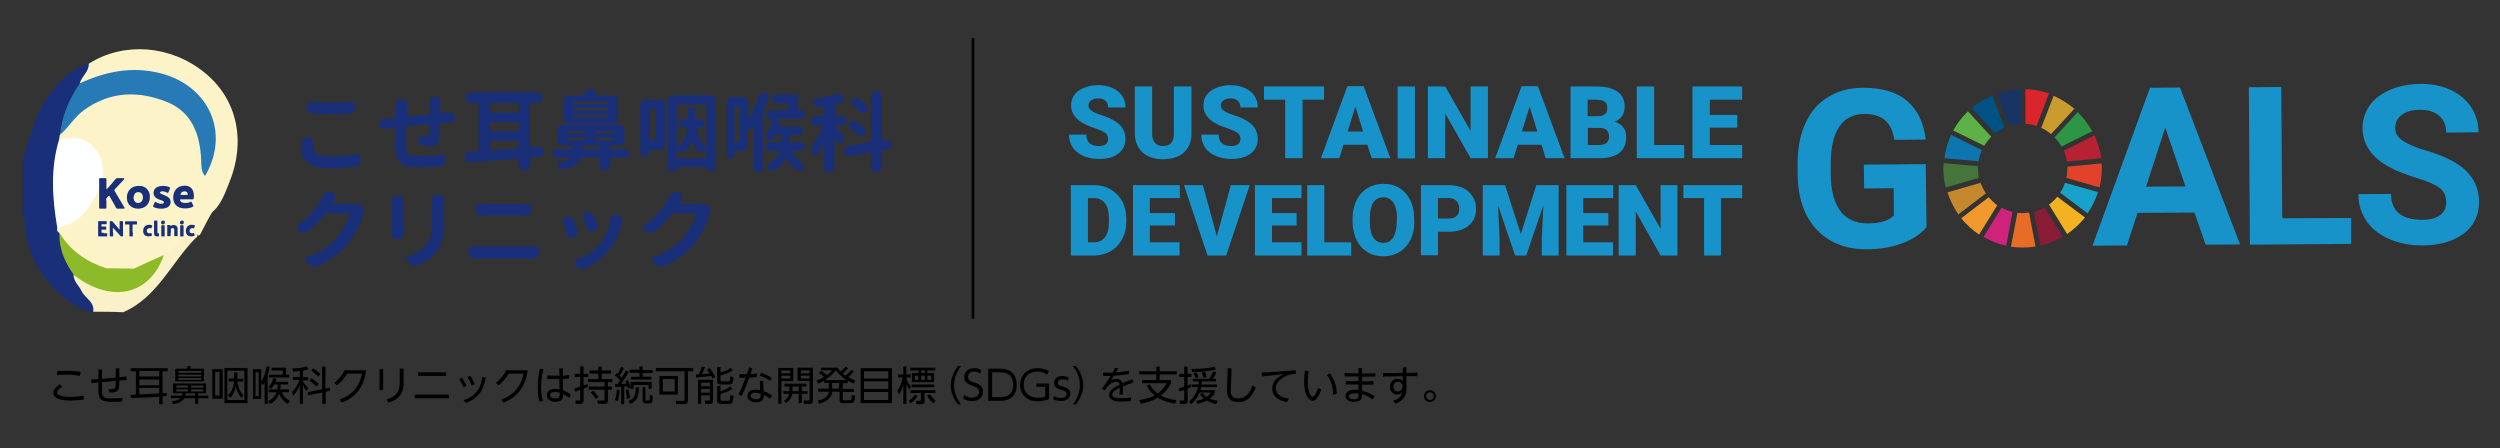 <?xml version="1.0" encoding="utf-8"?>
<!-- Generator: Adobe Illustrator 25.4.1, SVG Export Plug-In . SVG Version: 6.00 Build 0)  -->
<svg version="1.1" id="レイヤー_1" xmlns="http://www.w3.org/2000/svg" xmlns:xlink="http://www.w3.org/1999/xlink" x="0px"
	 y="0px" viewBox="0 0 965.6 173.1" style="enable-background:new 0 0 965.6 173.1;" xml:space="preserve">
<rect x="0" y="0" width="965.6" height="173.1" fill="#333333" stroke="none"/>
<style type="text/css">
	.st0{fill:#1893CA;}
	.st1{fill:#5EB146;}
	.st2{fill:#CA9B2D;}
	.st3{fill:#B72232;}
	.st4{fill:#2E9446;}
	.st5{fill:#46743A;}
	.st6{fill:#F3B221;}
	.st7{fill:#E2422C;}
	.st8{fill:#F0992C;}
	.st9{fill:#0E76AF;}
	.st10{fill:#891C37;}
	.st11{fill:#18A2C9;}
	.st12{fill:#E76C28;}
	.st13{fill:#DB252D;}
	.st14{fill:#CF237B;}
	.st15{fill:#183464;}
	.st16{fill:#C6882C;}
	.st17{fill:#005284;}
	.st18{fill:#1A2F79;}
	.st19{fill:#FAF1C8;}
	.st20{fill:#FCF3C9;}
	.st21{fill:#277AB5;}
	.st22{fill:#FEFFFF;}
	.st23{fill:#8DBA29;}
	.st24{fill:#8EBB2B;}
</style>
<g>
	<rect x="375.3" y="14.7" width="1" height="108.4"/>
	<path class="st0" d="M744.1,87.7c-2.2,2.7-5.4,4.8-9.5,6.3c-4.1,1.5-8.7,2.3-13.7,2.3c-5.3,0-9.9-1.1-13.9-3.4
		c-4-2.3-7.1-5.6-9.3-9.9c-2.2-4.4-3.3-9.5-3.4-15.4l0-4.1c0-6.1,0.9-11.3,3-15.8c2-4.5,4.9-7.9,8.8-10.2c3.8-2.4,8.3-3.6,13.5-3.6
		c7.2,0,12.9,1.6,16.9,5c4.1,3.4,6.5,8.4,7.3,15L731.7,54c-0.6-3.5-1.8-6-3.7-7.6c-1.9-1.6-4.5-2.4-7.9-2.4c-4.3,0-7.5,1.7-9.7,4.9
		c-2.2,3.2-3.3,8-3.3,14.3l0,3.9c0,6.4,1.3,11.2,3.7,14.4c2.4,3.2,6,4.8,10.7,4.8c4.7,0,8.1-1.1,10-3.1l-0.1-10.5l-11.4,0.1
		l-0.1-9.2l23.9-0.2L744.1,87.7z"/>
	<path class="st0" d="M847.6,82.1l-22,0.1l-4.1,12.6l-13.3,0.1l22.2-61l11.6-0.1l23.2,60.6l-13.3,0.1L847.6,82.1z M828.9,72.1
		l15.2-0.1l-7.8-22.7L828.9,72.1z"/>
	<polygon class="st0" points="881.5,84.3 908.1,84.2 908.1,94.2 869,94.5 868.6,33.7 881.1,33.6 	"/>
	<path class="st0" d="M944.8,78c0-2.4-0.9-4.2-2.5-5.4c-1.7-1.3-4.7-2.6-9-3.9c-4.4-1.4-7.8-2.7-10.3-4.1c-6.9-3.7-10.4-8.7-10.5-15
		c0-3.3,0.9-6.2,2.7-8.8c1.8-2.6,4.5-4.6,7.9-6.1c3.5-1.5,7.3-2.2,11.7-2.3c4.3,0,8.2,0.7,11.6,2.3c3.4,1.5,6.1,3.8,8,6.6
		c1.9,2.9,2.9,6.1,2.9,9.8l-12.5,0.1c0-2.8-0.9-4.9-2.7-6.5c-1.8-1.5-4.2-2.3-7.4-2.3c-3.1,0-5.4,0.7-7.1,2c-1.7,1.3-2.5,3-2.5,5.1
		c0,2,1,3.6,3,4.9c2,1.3,4.9,2.6,8.8,3.7c7.1,2.1,12.4,4.7,15.6,7.9c3.3,3.2,4.9,7.1,5,11.8c0,5.3-1.9,9.4-5.9,12.4
		c-4,3-9.3,4.6-16,4.6c-4.7,0-8.9-0.8-12.8-2.5c-3.9-1.7-6.8-4-8.8-7c-2-3-3.1-6.4-3.1-10.3l12.6-0.1c0,6.7,4.1,10,12.1,10
		c3,0,5.3-0.6,7-1.9C944,81.9,944.9,80.2,944.8,78"/>
	<path class="st1" d="M766.4,56.3c0.8-1.3,1.7-2.5,2.7-3.5l-9-9.8c-2.3,2.2-4.2,4.7-5.7,7.4L766.4,56.3z"/>
	<path class="st2" d="M788.4,49.4c1.4,0.6,2.6,1.4,3.8,2.4l9-9.8c-2.4-2-5.1-3.7-8-5L788.4,49.4z"/>
	<path class="st3" d="M809,52.3l-11.9,5.9c0.6,1.3,1,2.7,1.2,4.2l13.3-1.3C811.2,58.1,810.3,55.1,809,52.3"/>
	<path class="st4" d="M796.2,56.6l11.9-5.9c-1.5-2.7-3.4-5.2-5.6-7.4l-9,9.8C794.6,54.1,795.5,55.3,796.2,56.6"/>
	<path class="st5" d="M764,65c0-0.3,0-0.5,0-0.8L750.7,63c0,0.7-0.1,1.3-0.1,2c0,2.5,0.3,5,0.9,7.4l12.8-3.7
		C764.1,67.5,764,66.3,764,65"/>
	<path class="st6" d="M794.6,76c-0.9,1.1-2,2.2-3.2,3l7,11.4c2.6-1.8,4.9-3.9,6.9-6.4L794.6,76z"/>
	<path class="st7" d="M798.5,65c0,1.3-0.1,2.5-0.4,3.7l12.8,3.7c0.6-2.4,0.9-4.8,0.9-7.4c0-0.6,0-1.3-0.1-1.9l-13.3,1.3
		C798.5,64.6,798.5,64.8,798.5,65"/>
	<path class="st8" d="M768.1,76.2l-10.6,8.1c2,2.4,4.3,4.6,6.9,6.3l7-11.3C770.2,78.4,769.1,77.3,768.1,76.2"/>
	<path class="st9" d="M764.2,62.3c0.2-1.5,0.7-2.9,1.3-4.3l-11.9-5.9c-1.3,2.8-2.2,5.8-2.6,9L764.2,62.3z"/>
	<path class="st10" d="M796.7,91.4l-7-11.3c-1.3,0.7-2.6,1.3-4.1,1.7l2.5,13.1C791.2,94.1,794.1,92.9,796.7,91.4"/>
	<path class="st11" d="M797.6,70.6c-0.5,1.4-1.1,2.7-1.9,3.8l10.6,8c1.7-2.5,3.1-5.2,4-8.2L797.6,70.6z"/>
	<path class="st12" d="M783.7,82.1c-0.8,0.1-1.6,0.2-2.5,0.2c-0.7,0-1.3,0-2-0.1l-2.5,13.1c1.5,0.2,3,0.3,4.5,0.3
		c1.7,0,3.3-0.1,5-0.4L783.7,82.1z"/>
	<path class="st13" d="M782.3,47.8c1.5,0.1,2.9,0.4,4.3,0.8l4.8-12.5c-2.9-1-5.9-1.6-9.1-1.7V47.8z"/>
	<path class="st14" d="M777.3,81.8c-1.5-0.3-2.9-0.9-4.2-1.6l-7,11.3c2.7,1.5,5.6,2.7,8.8,3.4L777.3,81.8z"/>
	<path class="st15" d="M776.1,48.6c1.4-0.4,2.8-0.7,4.4-0.8V34.5c-3.2,0.1-6.3,0.7-9.2,1.7L776.1,48.6z"/>
	<path class="st16" d="M767,74.7c-0.8-1.3-1.5-2.6-2-4.1l-12.8,3.7c1,3.1,2.4,5.9,4.2,8.5L767,74.7z"/>
	<path class="st17" d="M770.6,51.5c1.1-0.9,2.4-1.6,3.7-2.2l-4.8-12.4c-2.9,1.2-5.5,2.8-7.9,4.8L770.6,51.5z"/>
	<path class="st0" d="M428,53.7c0-1-0.3-1.7-1-2.3c-0.7-0.5-1.9-1.1-3.6-1.7c-1.7-0.6-3.2-1.1-4.3-1.7c-3.6-1.8-5.4-4.2-5.4-7.3
		c0-1.5,0.4-2.9,1.3-4.1c0.9-1.2,2.2-2.1,3.8-2.7c1.6-0.7,3.5-1,5.5-1c2,0,3.8,0.4,5.4,1.1c1.6,0.7,2.8,1.7,3.7,3
		c0.9,1.3,1.3,2.8,1.3,4.5H428c0-1.1-0.3-2-1-2.6c-0.7-0.6-1.6-0.9-2.8-0.9c-1.2,0-2.1,0.3-2.8,0.8c-0.7,0.5-1,1.2-1,2
		c0,0.7,0.4,1.4,1.1,1.9c0.8,0.6,2.1,1.2,4,1.8c1.9,0.6,3.5,1.3,4.7,2c3,1.7,4.5,4.1,4.5,7.1c0,2.4-0.9,4.3-2.7,5.7
		c-1.8,1.4-4.3,2.1-7.5,2.1c-2.2,0-4.3-0.4-6.1-1.2c-1.8-0.8-3.2-1.9-4.1-3.3c-0.9-1.4-1.4-3-1.4-4.9h6.7c0,1.5,0.4,2.6,1.2,3.3
		c0.8,0.7,2,1.1,3.7,1.1c1.1,0,2-0.2,2.6-0.7C427.6,55.3,428,54.6,428,53.7"/>
	<path class="st0" d="M460.2,33.4v18.2c0,2.1-0.4,3.8-1.3,5.3c-0.9,1.5-2.1,2.7-3.8,3.4c-1.6,0.8-3.6,1.2-5.8,1.2
		c-3.4,0-6-0.9-8-2.6c-1.9-1.8-2.9-4.2-3-7.2V33.4h6.7v18.4c0.1,3,1.5,4.6,4.2,4.6c1.4,0,2.4-0.4,3.1-1.1c0.7-0.8,1.1-2,1.1-3.7
		V33.4H460.2z"/>
	<path class="st0" d="M479.1,53.7c0-1-0.3-1.7-1-2.3c-0.7-0.5-1.9-1.1-3.6-1.7c-1.7-0.6-3.2-1.1-4.3-1.7c-3.6-1.8-5.4-4.2-5.4-7.3
		c0-1.5,0.4-2.9,1.3-4.1c0.9-1.2,2.2-2.1,3.8-2.7c1.6-0.7,3.5-1,5.5-1c2,0,3.8,0.4,5.4,1.1c1.6,0.7,2.8,1.7,3.7,3
		c0.9,1.3,1.3,2.8,1.3,4.5h-6.7c0-1.1-0.3-2-1-2.6c-0.7-0.6-1.6-0.9-2.8-0.9c-1.2,0-2.1,0.3-2.8,0.8c-0.7,0.5-1,1.2-1,2
		c0,0.7,0.4,1.4,1.1,1.9c0.8,0.6,2.1,1.2,4,1.8c1.9,0.6,3.5,1.3,4.7,2c3,1.7,4.5,4.1,4.5,7.1c0,2.4-0.9,4.3-2.7,5.7
		c-1.8,1.4-4.3,2.1-7.5,2.1c-2.2,0-4.3-0.4-6.1-1.2c-1.8-0.8-3.2-1.9-4.1-3.3c-0.9-1.4-1.4-3-1.4-4.9h6.7c0,1.5,0.4,2.6,1.2,3.3
		c0.8,0.7,2,1.1,3.7,1.1c1.1,0,2-0.2,2.6-0.7C478.8,55.3,479.1,54.6,479.1,53.7"/>
	<polygon class="st0" points="511.4,38.5 503.1,38.5 503.1,61.1 496.4,61.1 496.4,38.5 488.2,38.5 488.2,33.4 511.4,33.4 	"/>
	<path class="st0" d="M528.1,55.9h-9.2l-1.6,5.2h-7.1l10.2-27.8h6.3l10.3,27.8h-7.2L528.1,55.9z M520.5,50.8h6l-3-9.6L520.5,50.8z"
		/>
	<rect x="539.8" y="33.4" class="st0" width="6.7" height="27.8"/>
	<polygon class="st0" points="574.7,61.1 568,61.1 558.2,43.8 558.2,61.1 551.5,61.1 551.5,33.4 558.2,33.4 568,50.6 568,33.4 
		574.7,33.4 	"/>
	<path class="st0" d="M595.4,55.9h-9.2l-1.6,5.2h-7.1l10.2-27.8h6.3l10.3,27.8H597L595.4,55.9z M587.8,50.8h6l-3-9.6L587.8,50.8z"/>
	<path class="st0" d="M606.6,61.1V33.4h10c3.6,0,6.3,0.7,8.1,2c1.9,1.3,2.8,3.2,2.8,5.7c0,1.4-0.3,2.7-1,3.7c-0.7,1-1.6,1.8-2.9,2.2
		c1.4,0.4,2.6,1.1,3.3,2.1c0.8,1,1.2,2.3,1.2,3.8c0,2.7-0.9,4.8-2.6,6.1c-1.7,1.4-4.3,2.1-7.7,2.1H606.6z M613.3,44.9h3.5
		c1.5,0,2.5-0.3,3.1-0.8c0.6-0.5,0.9-1.3,0.9-2.3c0-1.2-0.3-2-1-2.5c-0.7-0.5-1.8-0.8-3.3-0.8h-3.3V44.9z M613.3,49.3V56h4.4
		c1.2,0,2.1-0.3,2.8-0.8c0.6-0.6,1-1.3,1-2.3c0-2.3-1.2-3.5-3.5-3.5H613.3z"/>
	<polygon class="st0" points="638.9,56 650.5,56 650.5,61.1 632.2,61.1 632.2,33.4 638.9,33.4 	"/>
	<polygon class="st0" points="671,49.3 660.4,49.3 660.4,56 672.9,56 672.9,61.1 653.7,61.1 653.7,33.4 672.9,33.4 672.9,38.5 
		660.4,38.5 660.4,44.4 671,44.4 	"/>
	<path class="st0" d="M413.6,98.7V71.5h8.8c2.4,0,4.6,0.5,6.5,1.6c1.9,1.1,3.4,2.6,4.5,4.6c1.1,2,1.6,4.2,1.6,6.7v1.3
		c0,2.5-0.5,4.7-1.6,6.7c-1.1,2-2.5,3.5-4.4,4.6c-1.9,1.1-4,1.7-6.4,1.7H413.6z M420.2,76.5v17.1h2.3c1.9,0,3.3-0.7,4.3-2
		c1-1.3,1.5-3.3,1.5-6v-1.2c0-2.6-0.5-4.6-1.5-5.9c-1-1.3-2.5-2-4.4-2H420.2z"/>
	<polygon class="st0" points="453.8,87.1 444.1,87.1 444.1,93.6 455.6,93.6 455.6,98.7 437.6,98.7 437.6,71.5 455.7,71.5 
		455.7,76.5 444.1,76.5 444.1,82.3 453.8,82.3 	"/>
	<polygon class="st0" points="470,91.3 475.4,71.5 482.7,71.5 473.6,98.7 466.4,98.7 457.3,71.5 464.6,71.5 	"/>
	<polygon class="st0" points="500.8,87.1 491.3,87.1 491.3,93.6 502.7,93.6 502.7,98.7 484.7,98.7 484.7,71.5 502.7,71.5 
		502.7,76.5 491.3,76.5 491.3,82.3 500.8,82.3 	"/>
	<polygon class="st0" points="511.5,93.6 521.9,93.6 521.9,98.7 504.9,98.7 504.9,71.5 511.5,71.5 	"/>
	<path class="st0" d="M546.3,85.6c0,2.7-0.5,5-1.5,7c-1,2-2.4,3.6-4.2,4.7c-1.8,1.1-3.9,1.7-6.2,1.7s-4.4-0.5-6.2-1.6
		c-1.8-1.1-3.2-2.6-4.2-4.6c-1-2-1.5-4.3-1.6-6.8v-1.5c0-2.7,0.5-5,1.5-7.1c1-2,2.4-3.6,4.2-4.7c1.8-1.1,3.9-1.7,6.2-1.7
		c2.3,0,4.4,0.5,6.2,1.6c1.8,1.1,3.2,2.7,4.2,4.7c1,2,1.5,4.3,1.5,7V85.6z M539.6,84.5c0-2.7-0.5-4.8-1.4-6.2
		c-0.9-1.4-2.2-2.1-3.9-2.1c-3.3,0-5,2.5-5.2,7.4l0,2c0,2.7,0.4,4.7,1.3,6.1c0.9,1.4,2.2,2.1,3.9,2.1c1.7,0,2.9-0.7,3.8-2.1
		c0.9-1.4,1.3-3.4,1.4-6.1V84.5z"/>
	<path class="st0" d="M555.4,89.4v9.2h-6.6V71.5h10.8c2.1,0,3.9,0.4,5.5,1.1c1.6,0.8,2.8,1.9,3.7,3.3c0.9,1.4,1.3,3,1.3,4.8
		c0,2.7-0.9,4.8-2.8,6.4c-1.9,1.6-4.5,2.4-7.8,2.4H555.4z M555.4,84.4h4.3c1.3,0,2.2-0.3,2.9-1c0.7-0.6,1-1.5,1-2.7
		c0-1.3-0.3-2.3-1-3c-0.7-0.8-1.6-1.1-2.8-1.2h-4.4V84.4z"/>
	<polygon class="st0" points="581.3,71.5 587.4,90.4 593.4,71.5 602,71.5 602,98.7 595.5,98.7 595.5,92.3 596.1,79.3 589.5,98.7 
		585.2,98.7 578.6,79.3 579.2,92.3 579.2,98.7 572.7,98.7 572.7,71.5 	"/>
	<polygon class="st0" points="621.2,87.1 611.5,87.1 611.5,93.6 623,93.6 623,98.7 605,98.7 605,71.5 623.1,71.5 623.1,76.5 
		611.5,76.5 611.5,82.3 621.2,82.3 	"/>
	<polygon class="st0" points="647.9,98.7 641.4,98.7 631.8,81.7 631.8,98.7 625.2,98.7 625.2,71.5 631.8,71.5 641.4,88.4 
		641.4,71.5 647.9,71.5 	"/>
	<polygon class="st0" points="672.9,76.5 664.7,76.5 664.7,98.7 658.2,98.7 658.2,76.5 650.2,76.5 650.2,71.5 672.9,71.5 	"/>
	<g>
		<path d="M24,149.4c-0.4,0.2-2,1.3-2,2.2c0,1.5,3.4,1.7,5.2,1.7c2.6,0,4.5-0.4,5.1-0.5l0.1,1.5c-1.7,0.3-3.4,0.4-5.1,0.4
			c-1.6,0-6.7,0-6.7-3c0-1.2,1.1-2.3,2.5-3.3L24,149.4z M30.9,145.2c-1-0.2-2.7-0.5-5.2-0.5c-1.7,0-2.9,0.1-3.7,0.2l0.1-1.5
			c1.1-0.1,2.2-0.2,3.4-0.2c2.7,0,4.6,0.3,5.6,0.4L30.9,145.2z"/>
		<path d="M44.7,142.3h1.4l0,3.4c0.8-0.1,1.9-0.2,2.7-0.3l0.1,1.4c-1.1,0-2.4,0.1-2.8,0.2c0,3.7-0.2,4.7-3.8,4.6l-0.4-1.3
			c0.2,0,0.4,0,0.8,0c2,0,2-0.2,2-3.2l-5.3,0.5v2.7c0,2.8,0,3.6,3.7,3.6c1.7,0,3.5-0.2,4.2-0.2l-0.2,1.4c-2,0.1-3.5,0.1-3.8,0.1
			c-4,0-5.3-0.8-5.3-4.2l0-3.3c-0.8,0.1-1.9,0.2-2.7,0.3l-0.1-1.4c0.9,0,1.9-0.1,2.8-0.2l0-3.7h1.4v3.6l5.3-0.4L44.7,142.3z"/>
		<path d="M64.4,152.9c-0.4,0.1-0.5,0.1-1.6,0.2v3h-1.3v-2.9c-3.1,0.3-7.9,0.5-10.9,0.5l-0.1-1.2c0.2,0,1.6,0,2-0.1v-9h-2v-1.2h14.3
			v1.2h-2v8.5c0.2,0,1.3-0.1,1.6-0.1L64.4,152.9z M61.5,143.3h-7.7v2.1h7.7V143.3z M61.5,146.6h-7.7v2.2h7.7V146.6z M53.8,152.3
			c1.9,0,5.7-0.2,7.7-0.4v-2.1h-7.7V152.3z"/>
		<path d="M80.5,152.8v1h-3.9v2.2h-1.3v-2.2h-4.1c-1,1.9-3.6,2.2-4.3,2.3l-0.5-1.1c0.6-0.1,2.5-0.3,3.3-1.2h-3.7v-1h4.2
			c0.1-0.3,0.2-0.5,0.2-0.9h-3.6v-3.8h12.8v3.8h-3.1v0.9H80.5z M72.1,142.5c0.1-0.2,0.2-0.5,0.4-1.1l1.3,0.1
			c-0.1,0.3-0.1,0.4-0.4,0.9h5.4v4.9H67.7v-4.9H72.1z M72.6,148.9h-4.5v0.8h4.5V148.9z M72.6,150.4h-4.5v0.8h4.5V150.4z M77.7,143.3
			h-8.8v0.7h8.8V143.3z M77.7,144.7h-8.8v0.7h8.8V144.7z M77.7,146h-8.8v0.7h8.8V146z M75.3,152.8v-0.9h-3.6c0,0.3,0,0.6-0.1,0.9
			H75.3z M78.5,148.9h-4.7v0.8h4.7V148.9z M78.5,150.4h-4.7v0.8h4.7V150.4z"/>
		<path d="M86,142.5V154H82v-11.4H86z M84.8,143.7h-1.7v9.1h1.7V143.7z M95.6,142.1v13.6h-8.9v-13.6H95.6z M94.4,143.2h-6.6v11.3
			h6.6V143.2z M90.5,143.9h1.2v2.4h2.2v1.1h-2.2c0.3,2.7,1.4,4.5,2.4,5.4l-0.9,0.9c-1.2-1.5-1.8-2.9-2.1-4.5
			c-0.2,0.9-0.6,2.9-2.2,4.5l-0.9-1c1.6-1.4,2.3-3.4,2.4-5.4h-2.1v-1.1h2.1V143.9z"/>
		<path d="M104.2,141.6c-0.3,1.8-0.6,2.6-0.8,3.4v11h-1.2v-8.3c-0.2,0.5-0.4,0.6-0.6,1l-0.7-0.8v6.2h-3.2v-11.5h3.2v4.8
			c1.4-2.2,1.9-4.6,2-5.8L104.2,141.6z M99.9,143.8h-1.2v9.2h1.2V143.8z M111.3,147.4v1.1h-2.9c0,0.9-0.1,1.3-0.2,1.9h3.4v1.1h-2.8
			c0.5,1.2,1.5,2.5,3.1,3.3l-0.8,1.2c-0.7-0.5-2.5-1.7-3.3-4c-0.9,2.6-2.7,3.6-3.5,4l-0.8-1.1c0.9-0.4,2.6-1.2,3.3-3.4h-3v-1.1h3.3
			c0.1-0.5,0.1-0.9,0.2-1.9h-1.4c-0.5,0.9-0.8,1.2-1.2,1.7l-1-0.7c1.1-1.2,1.7-2.5,1.9-3.5l1.2,0.3c-0.1,0.4-0.1,0.6-0.4,1.2H111.3z
			 M110.4,144.7h1.3v1.1h-7.8v-1.1h5.3v-1.6h-4.3V142h5.6V144.7z"/>
		<path d="M116.9,145.7h2.1v1.2h-2.1v0.2c0.4,0.7,1.1,1.8,2.2,2.8l-0.7,1.1c-0.4-0.5-0.9-1.2-1.4-2.3v7.3h-1.2v-7.2
			c-0.6,1.6-1.4,2.7-2.5,4l-0.5-1.4c1.3-1.3,2.6-3.6,2.9-4.6h-2.6v-1.2h2.7v-2.3c-1.4,0.2-2.1,0.2-2.6,0.2l-0.3-1.2
			c1.5,0,3.9-0.2,5.6-0.8l0.6,1.2c-0.5,0.1-1.1,0.3-2.1,0.5V145.7z M127.3,149.7l0.2,1.2l-1.7,0.4v4.7h-1.3v-4.4l-5.5,1.1l-0.2-1.2
			l5.6-1.2v-8.7h1.3v8.5L127.3,149.7z M122.2,149.3c-0.8-0.9-1.8-1.7-2.7-2.2l0.8-1c0.9,0.5,1.9,1.3,2.8,2.2L122.2,149.3z
			 M122.9,145.5c-1.2-1.3-2.2-1.9-2.7-2.3l0.7-0.9c1.2,0.7,1.9,1.2,2.8,2.2L122.9,145.5z"/>
		<path d="M131.2,154.3c7.2-2.4,8.3-8.5,8.6-10h-5.7c-1.3,2.2-2.8,3.6-3.9,4.5l-1.1-0.9c1.1-0.9,2.7-2.3,4-4.9h8.3
			c-1,8.2-5.9,11.2-9.4,12.5L131.2,154.3z"/>
		<path d="M148,142.6v8h-1.4v-8H148z M155.9,142.4v5c0,3.4-0.6,6.5-5.9,8.1l-0.7-1.3c4.8-1.3,5.1-4.2,5.1-6.9v-4.9H155.9z"/>
		<path d="M173.4,152.4v1.4h-13.2v-1.4H173.4z M172.3,143.8v1.4h-10.8v-1.4H172.3z"/>
		<path d="M178.4,145.8c0.8,1.3,1.3,2.2,1.8,3.2l-1.1,0.6c-0.6-1.4-1.2-2.3-1.7-3.1L178.4,145.8z M187.6,145.8
			c-0.8,5.6-3.6,8.4-7.6,9.8l-1-1c4.6-1.5,6.7-4.4,7.3-9L187.6,145.8z M181.7,145.1c0.6,1,1.1,1.9,1.6,3.3l-1.1,0.5
			c-0.5-1.2-0.9-2.1-1.6-3.3L181.7,145.1z"/>
		<path d="M193.6,154.3c7.2-2.4,8.3-8.5,8.6-10h-5.7c-1.3,2.2-2.8,3.6-3.9,4.5l-1.1-0.9c1.1-0.9,2.7-2.3,4-4.9h8.3
			c-1,8.2-5.9,11.2-9.4,12.5L193.6,154.3z"/>
		<path d="M209.9,142.6c-0.6,2.4-0.9,4.6-0.9,7.1c0,2.2,0.3,3.8,0.7,5.2l-1.3,0.2c-0.2-0.6-0.7-2.4-0.7-5.3c0-2.5,0.3-5,0.8-7.4
			L209.9,142.6z M216,142.3h1.4l0,2.8c1.1-0.1,1.3-0.1,2.4-0.3l0,1.4c-1,0.1-1.1,0.1-2.4,0.2l0.1,4.4c1.2,0.5,2,0.8,3,1.6l-0.6,1.3
			c-0.9-0.7-1.5-1-2.4-1.4c0,1.1,0,2.9-3,2.9c-1.8,0-3.3-0.9-3.3-2.5c0-0.9,0.6-2.5,3.1-2.5c0.7,0,1.1,0.1,1.8,0.2l-0.1-4
			c-0.5,0-1,0-2.2,0c-1.2,0-1.8,0-2.4,0v-1.4c0.7,0,1.9,0.1,3.1,0.1c0.2,0,1.3,0,1.6,0L216,142.3z M214.3,151.4
			c-1.5,0-1.8,0.7-1.8,1.2c0,0.8,0.8,1.3,1.9,1.3c1.8,0,1.8-0.9,1.8-2.2C215.6,151.5,215,151.4,214.3,151.4z"/>
		<path d="M227.1,149.4c-0.5,0.2-0.7,0.3-1.7,0.7v4.6c0,0.5,0,1.3-1.4,1.3h-1.6l-0.2-1.3l1.4,0c0.3,0,0.5-0.1,0.5-0.4v-3.7
			c-1.3,0.5-1.6,0.5-2,0.7l-0.2-1.3c0.5-0.1,1-0.3,2.2-0.7v-3.7H222v-1.2h2.1v-2.9h1.3v2.9h1.8v1.2h-1.8v3.3
			c0.9-0.3,1.1-0.5,1.6-0.6L227.1,149.4z M232.4,141.6v1.5h3.6v1.2h-3.6v2.1h4.1v1.2h-1.7v1.7h1.6v1.2h-1.6v4.3
			c0,0.6-0.2,1.2-1.4,1.2H231l-0.3-1.3l2.2,0c0.5,0,0.6-0.2,0.6-0.5v-3.7h-6.1v-1.2h6.1v-1.7h-6.4v-1.2h4v-2.1h-3.4v-1.2h3.4v-1.5
			H232.4z M230.1,154.1c-0.2-0.4-0.9-1.5-2-2.5l1.1-0.7c0.7,0.7,1.5,1.7,2,2.5L230.1,154.1z"/>
		<path d="M242.9,143.6c-0.9,1.6-1.9,3.2-3,4.7c0.3,0,1.8-0.1,2.1-0.1c-0.2-0.6-0.3-0.7-0.4-1l0.9-0.4c0.6,1.2,0.9,2.4,1,2.8l-1,0.4
			c-0.1-0.3-0.1-0.4-0.2-0.8c-0.4,0-0.8,0.1-1.2,0.1v6.8h-1.2v-6.7c-0.9,0.1-1.6,0.1-2.3,0.1l-0.1-1.2h1.1l0.9-1.4
			c-0.7-0.8-1.3-1.4-2-1.9l0.6-1c0.2,0.1,0.2,0.2,0.5,0.4c0.7-1.1,1-1.9,1.3-2.7l1.1,0.4c-0.6,1.3-1.3,2.5-1.7,3
			c0.3,0.3,0.5,0.5,0.8,0.8c0.7-1.2,1.2-2,1.6-2.8L242.9,143.6z M237.5,154.5c0.5-1.3,0.7-2.9,0.7-4l1.1,0.1
			c-0.1,1.9-0.3,3.2-0.7,4.3L237.5,154.5z M242.1,154c0-1.3-0.2-2.2-0.4-3.5l1-0.1c0.3,1.1,0.5,2.2,0.6,3.4L242.1,154z M246.8,149.6
			c-0.1,3.7-0.8,5.2-3.3,6.4l-0.8-1.1c2.4-0.9,2.8-2.4,2.9-5.3H246.8z M248.2,141.6v1.3h3.9v1.2h-3.9v1.4h3.4v1.1h-7.9v-1.1h3.3V144
			h-3.8v-1.2h3.8v-1.3H248.2z M251.7,150.2h-1.2v-1.5h-5.8v1.5h-1.2v-2.7h8.2V150.2z M249.3,149.6v4.7c0,0.3,0,0.4,0.4,0.4h0.8
			c0.3,0,0.4-0.2,0.4-0.4c0.1-0.3,0.1-1.4,0.1-1.8l1.1,0.3c0,2.5-0.3,3-1.1,3h-1.7c-1.1,0-1.1-0.9-1.1-1.2v-5.1H249.3z"/>
		<path d="M265.7,154.7c0,0.9-0.4,1.4-1.5,1.4h-3l-0.2-1.3l2.9,0c0.3,0,0.5-0.1,0.5-0.6v-10.8h-11.1v-1.3h14.4v1.3h-2V154.7z
			 M261.8,152.4h-7.1v-7.2h7.1V152.4z M260.5,146.4H256v4.8h4.6V146.4z"/>
		<path d="M272.3,141.8c-0.5,1.3-0.7,1.8-1.2,2.7c0.5,0,1.9-0.1,3-0.2c-0.5-0.8-0.7-1.1-1-1.5l1-0.6c1.1,1.3,2,3,2.2,3.4l-1.1,0.6
			c-0.2-0.4-0.3-0.6-0.5-1c-1.2,0.2-4.1,0.5-5.8,0.6l-0.1-1.2c0.2,0,0.9,0,1.1,0c0.5-1,0.9-2,1.2-3L272.3,141.8z M275.4,146.7v8.1
			c0,1-0.8,1.2-1.2,1.2h-1.8l-0.2-1.3l1.6,0c0.3,0,0.4-0.1,0.4-0.3v-1.7h-3.4v3.3h-1.2v-9.3H275.4z M274.2,147.8h-3.4v1.4h3.4V147.8
			z M274.2,150.2h-3.4v1.5h3.4V150.2z M278.3,143.9c1-0.3,2.8-1,4-1.8l0.7,1c-1.4,0.9-3.2,1.5-4.7,1.9v1.8c0,0.3,0.1,0.5,0.5,0.5
			h2.5c0.5,0,0.7,0,0.8-2l1.2,0.4c-0.1,2-0.4,2.8-1.6,2.8h-3.3c-0.3,0-1.4,0-1.4-1.2v-5.5h1.3V143.9z M278.3,148.8v2.3
			c1.7-0.5,2.7-1.1,3.8-1.8l0.8,1c-1.8,1.1-4.3,1.8-4.6,1.9v2c0,0.4,0.1,0.6,0.6,0.6h2.4c0.5,0,0.6-0.1,0.8-2.2l1.2,0.3
			c-0.2,2.4-0.3,3.1-1.8,3.1h-3.1c-0.3,0-1.4,0-1.4-1.3v-5.7H278.3z"/>
		<path d="M290.6,142.3c-0.1,0.4-0.7,1.9-0.7,2.2c0.2,0,1.4-0.1,2.5-0.3l-0.1,1.4c-0.9,0.1-2.1,0.2-2.9,0.3c-0.9,2.4-1.6,4.3-2.9,7
			l-1.3-0.6c1.1-2.1,2-4.2,2.8-6.4c-0.1,0-1.1,0-2.4,0l0-1.4c1.5,0.1,2.6,0,2.9,0c0.4-1.3,0.6-1.7,0.8-2.6L290.6,142.3z M297.5,154
			c-0.9-0.6-1.6-1.1-2.5-1.5c0,0.8,0.1,2.9-2.9,2.9c-2.2,0-3.4-1.1-3.4-2.5c0-1.2,0.9-2.4,3.1-2.4c0.8,0,1.4,0.2,1.8,0.2
			c-0.1-1.3-0.1-2.4-0.1-3.6l1.3,0c0,1.3,0,1.6,0.2,4c0.9,0.3,1.9,0.8,3.2,1.7L297.5,154z M291.7,151.7c-1.3,0-1.7,0.6-1.7,1.2
			c0,0.8,0.8,1.3,2,1.3c1.8,0,1.8-1,1.8-1.4c0-0.2,0-0.4,0-0.8C292.9,151.8,292.1,151.7,291.7,151.7z M294,143.9
			c2.2,0.9,3.3,1.5,4.1,2l-0.6,1.2c-0.9-0.6-2.3-1.4-4.1-2L294,143.9z"/>
		<path d="M306.4,142.1v5.1h-4.6v8.8h-1.2v-13.9H306.4z M305.2,143.1h-3.4v1.1h3.4V143.1z M305.2,145.1h-3.4v1.1h3.4V145.1z
			 M311.9,151.1v1h-2.2v3.6h-1.2v-3.6h-2.5c-0.4,2.1-1.7,3.1-2.4,3.6l-0.8-0.9c0.9-0.5,1.6-1.2,2-2.7h-2.2v-1h2.3c0-0.1,0-0.2,0-0.3
			v-1.5H303v-1.1h8.5v1.1h-1.8v1.8H311.9z M308.5,151.1v-1.8h-2.4v1.5c0,0.1,0,0.2,0,0.3H308.5z M314,142.1v12.6
			c0,0.3,0,1.3-1.2,1.3h-2.2l-0.3-1.3l1.9,0c0.2,0,0.5,0,0.5-0.4v-7.2h-4.7v-5.1H314z M312.7,143.1h-3.4v1.1h3.4V143.1z
			 M312.7,145.1h-3.4v1.1h3.4V145.1z"/>
		<path d="M329.9,143.4c-0.8,0.9-1.3,1.4-2.2,2.3c0.7,0.4,1.3,0.7,2.6,1.3l-0.5,1.2c-0.9-0.4-1.4-0.7-2.4-1.2v1h-1.9v2.2h4.3v1.2
			h-4.3v2.8c0,0.3,0.1,0.4,0.5,0.4h2.1c0.7,0,0.8-0.2,0.9-2l1.3,0.2c-0.2,2.2-0.3,2.9-1.7,2.9h-3.1c-0.4,0-1.2,0-1.2-1.1v-3.3h-2.8
			c-0.4,2.7-2.7,4-5.1,4.6l-0.6-1.2c2.7-0.4,4.2-1.9,4.4-3.4H316v-1.2h4.1v-2.2h-1.8V147c-0.5,0.3-1,0.6-2.3,1.2l-0.6-1.2
			c1.6-0.6,2.3-1,2.9-1.4c-0.7-0.6-1.1-1-2-1.6l0.9-0.8c1,0.6,2,1.5,2.2,1.7c0.8-0.6,1.3-1.1,2-1.9h-4.3V142h6.4
			c0.4,0.7,0.7,1,1.2,1.5c0.9-0.8,1.4-1.2,1.9-1.9l1,0.6c-0.9,1-1.9,1.9-2.1,2.1c0.3,0.3,0.5,0.5,1.1,0.8c1.1-1,1.7-1.6,2.2-2.2
			L329.9,143.4z M327,146.8c-1.9-1.2-3.1-2.4-4.2-3.7c-0.5,0.6-1.7,2.1-4.1,3.7H327z M324.1,147.9h-2.7v2.2h2.7V147.9z"/>
		<path d="M344.5,142.2v13.5h-12.1v-13.5H344.5z M333.7,146.2h9.4v-2.8h-9.4V146.2z M333.7,147.3v2.9h9.4v-2.9H333.7z M333.7,151.4
			v3.1h9.4v-3.1H333.7z"/>
		<path d="M351.2,150.5c-0.4-0.6-0.7-1.1-1.1-2.2v7.7h-1.2v-7.3c-0.6,2-1.2,3-1.7,3.7l-0.6-1.5c1.1-1.5,1.7-3.3,2.1-5.1h-1.8v-1.2h2
			v-3.1h1.2v3.1h1.6v1.2h-1.6v0.4c0.7,2,1.4,2.8,1.8,3.2L351.2,150.5z M351,154.8c1.1-0.7,2-1.7,2.4-2.4l1,0.5
			c-0.7,1.3-1.8,2.3-2.7,2.9L351,154.8z M361.3,142v1.1h-3.1v1h2.6v3.5h-8.6v-3.5h2.5v-1h-3.1V142H361.3z M361.3,150.7v1.1h-4.2v3.2
			c0,0.3,0,1.1-1.1,1.1H354l-0.2-1.3l1.5,0c0.4,0,0.4-0.3,0.4-0.4v-2.6h-4.1v-1.1H361.3z M360.8,148.5v1.1h-8.7v-1.1H360.8z
			 M354.7,145.1h-1.4v1.6h1.4V145.1z M357.2,143.1h-1.4v1h1.4V143.1z M357.2,145.1h-1.4v1.6h1.4V145.1z M359.2,152.3
			c0.4,0.6,1.3,1.7,2.2,2.5l-0.9,0.9c-1.3-1-2.2-2.4-2.4-2.9L359.2,152.3z M359.7,145.1h-1.5v1.6h1.5V145.1z"/>
		<path d="M370,156.2c-2.3-2.9-2.8-5.7-2.8-7.4c0-1.7,0.6-4.5,2.8-7.4h1.2c-1.6,2.1-2.7,4.7-2.7,7.4c0,0.6,0,3.9,2.7,7.4H370z"/>
		<path d="M378.6,144.3c-0.7-0.5-1.5-0.8-2.3-0.8c-1.4,0-2.4,0.8-2.4,2.1c0,1.3,1,1.7,2.3,2.1c1.6,0.5,3.5,1.2,3.5,3.6
			c0,2-1.5,3.6-4.3,3.6c-1.3,0-2.4-0.3-3.4-1l0.4-1.3c0.9,0.6,1.8,1,2.9,1c1.4,0,2.9-0.7,2.9-2.2c0-1.2-0.9-1.8-1.8-2.1
			c-2.4-0.9-4-1.4-4-3.6c0-2.1,1.6-3.5,3.8-3.5c1,0,1.9,0.2,2.7,0.7L378.6,144.3z"/>
		<path d="M381.6,142.4h4.5c1.3,0,2.2,0.1,3.2,0.5c3.1,1.2,3.4,4.5,3.4,5.7c0,1.6-0.4,4.6-3.3,5.7c-1,0.4-1.9,0.5-3.3,0.5h-4.4
			V142.4z M383.1,153.4h2.6c1.9,0,5.6,0,5.6-4.8c0-4.8-3.7-4.8-5.5-4.8h-2.6V153.4z"/>
		<path d="M404.5,144.7c-1.2-0.8-2.3-1.2-3.8-1.2c-3.1,0-5.3,1.9-5.3,5c0,2.4,1.4,5.1,5.5,5.1c1.5,0,2.4-0.3,2.8-0.5v-3.7h-3.4v-1.3
			h4.9v6c-1.4,0.6-2.8,0.9-4.3,0.9c-4.8,0-6.9-3.2-6.9-6.4c0-3.7,2.8-6.4,6.8-6.4c2.2,0,3.7,0.8,4.3,1.1L404.5,144.7z"/>
		<path d="M412.5,147.1c-0.4-0.2-1-0.6-2-0.6c-0.9,0-1.9,0.3-1.9,1.3c0,0.9,0.5,1.1,2.2,1.6c1,0.3,2.6,0.8,2.6,2.7
			c0,2.1-2.1,2.8-3.7,2.8c-0.3,0-1.6,0-3-0.7l0.5-1.2c0.5,0.3,1.3,0.7,2.5,0.7c0.3,0,2.3,0,2.3-1.5c0-1-1-1.3-2-1.6
			c-1.4-0.4-2.9-0.9-2.9-2.7c0-1.7,1.5-2.7,3.2-2.7c1.2,0,2.1,0.4,2.4,0.6L412.5,147.1z"/>
		<path d="M414.4,156.2c2.7-3.5,2.7-6.8,2.7-7.4c0-2.7-1-5.3-2.7-7.4h1.2c2.3,2.9,2.8,5.7,2.8,7.4c0,1.7-0.6,4.5-2.8,7.4H414.4z"/>
		<path d="M431.9,142.3c-0.3,0.5-0.7,1.2-0.9,1.5c1.4-0.1,2.9-0.2,5.1-0.6l0,1.3c-2.7,0.4-3.9,0.5-5.9,0.6c-0.7,1.2-0.8,1.3-1.2,1.9
			c0.4-0.3,1-0.7,2.1-0.7c1.9,0,2.3,1.4,2.4,1.7c1.2-0.5,2-0.9,3.8-1.5l0.5,1.2c-0.7,0.2-2.4,0.8-4.1,1.6c0,0.4,0,0.7,0,1.2
			c0,0.8,0,1.4,0,1.9h-1.3c0.1-1.3,0.1-1.6,0.1-2.6c-1.7,0.8-2.9,1.6-2.9,2.6c0,1.2,1.6,1.4,3.3,1.4c0.7,0,2.1,0,4-0.3l-0.1,1.4
			c-2,0.2-3.4,0.2-3.6,0.2c-1.3,0-4.8,0-4.8-2.6c0-1.7,1.8-2.9,4.1-3.9c-0.2-0.8-0.7-1.1-1.5-1.1c-2,0-3.4,1.9-4.3,3.3l-1.1-0.7
			c1.2-1.5,2.3-3.1,3.4-4.9c-1.3,0-1.7,0-2.9,0l0-1.3c0.7,0,1.9,0.1,3.6,0.1c0.5-1,0.7-1.3,1-1.9L431.9,142.3z"/>
		<path d="M453.9,155.9c-2.4-0.4-4.7-1-6.7-2.3c-2.5,1.6-5.8,2.2-6.6,2.3l-0.6-1.4c1.2-0.2,3.7-0.5,6-1.8c-1.7-1.3-2.5-2.5-3.1-3.7
			l1.1-0.6c0.9,1.6,1.8,2.5,3.2,3.6c1.3-1,2.2-2,3.5-4h-9.6v-1.2h5.5v-2.2H440v-1.2h6.6v-1.8h1.3v1.8h6.6v1.2h-6.6v2.2h4.4v1.2
			c-1.2,2.1-2.3,3.5-3.9,4.8c1.1,0.6,2.8,1.4,6,1.7L453.9,155.9z"/>
		<path d="M460.1,149.5c-0.4,0.2-0.8,0.4-1.4,0.6v4.7c0,0.4,0,1.2-1.2,1.2h-1.7l-0.2-1.3h1.4c0.3,0,0.4,0,0.4-0.4v-3.7
			c-1,0.3-1.4,0.5-1.9,0.6l-0.1-1.3c0.5-0.1,1.1-0.2,2-0.6v-3.7h-1.9v-1.2h1.9v-2.8h1.3v2.8h1.5v1.2h-1.5v3.3
			c0.5-0.2,0.8-0.3,1.4-0.6L460.1,149.5z M459.2,155.2c1.8-1.6,3-3.4,3.5-5.7h-2.3v-1h2.5c0.1-0.6,0.1-0.9,0.1-1.2h-2.3v-1h6.4
			c0.7-1.1,1.3-2.3,1.5-2.9l1.2,0.4c-0.4,1.1-1.1,2.1-1.3,2.5h1.2v1h-5.5c0,0.4,0,0.6-0.1,1.2h5.9v1H464c-0.1,0.5-0.2,0.9-0.3,1.2
			h5.5v1c-0.2,0.5-0.7,1.4-2,2.3c1.3,0.5,2.4,0.7,3.1,0.8l-0.6,1.3c-0.5-0.1-2-0.5-3.6-1.4c-1.5,0.8-2.8,1.1-3.6,1.3l-0.5-1.2
			c0.7-0.1,1.7-0.2,3-0.9c-1-0.7-1.3-1.3-1.5-1.6l1-0.5c0.3,0.4,0.6,0.9,1.5,1.5c1-0.7,1.5-1.3,1.8-1.7h-4.5
			c-0.7,1.6-1.5,2.9-3.2,4.5L459.2,155.2z M460.2,142.5c0.9,0,6,0,8.9-0.9l0.5,1.1c-2.4,0.7-6.8,1-9.1,1L460.2,142.5z M461.7,146
			c-0.1-0.3-0.3-1-0.7-1.8l1.2-0.3c0.4,0.7,0.6,1.4,0.7,1.9L461.7,146z M464.8,145.9c-0.1-0.6-0.4-1.4-0.7-2l1.3-0.3
			c0.4,0.7,0.5,1.4,0.7,2L464.8,145.9z"/>
		<path d="M475.7,142.3l-0.3,7.9c-0.1,1.4-0.2,3.7,3,3.7c2.7,0,4.4-2.2,5.3-5l1.3,0.7c-1.3,3.4-3.2,5.7-6.6,5.7
			c-4.6,0-4.5-3.6-4.5-5l0.3-8.1L475.7,142.3z"/>
		<path d="M500.4,143l0.1,1.4c-1,0-2.9,0.2-5,1.5c-1.4,0.9-2.7,2.2-2.7,4.1c0,3.1,3.6,3.8,5,3.9l-0.7,1.4c-1-0.2-5.7-0.9-5.7-5.2
			c0-3.1,2.6-4.8,4.5-5.6l-8.5,0.9l-0.1-1.5c0.3,0,1.4-0.1,2.3-0.1L500.4,143z"/>
		<path d="M505.5,143.4c-0.3,1.4-0.4,2.8-0.4,4.2c0,3.6,1.1,5.6,1.9,5.6c1.1,0,2.1-3.3,2.1-3.4l1.2,0.7c-0.4,1.1-0.8,2.1-1.3,2.8
			c-0.4,0.6-1,1.5-2,1.5c-1.4,0-3.3-2.1-3.3-7.4c0-1.5,0.1-2.9,0.4-4.3L505.5,143.4z M514.9,152.5c0-2.7-0.7-5.5-2.4-7.6l1.1-0.7
			c1.4,1.7,2.7,4.3,2.7,7.9L514.9,152.5z"/>
		<path d="M524.7,142.1h1.4l0,2.2c2.7,0,2.9,0,5.1-0.2v1.3c-2.1,0.1-2.4,0.1-5.1,0.1l0,1.8c2.4,0,2.5,0,4.4-0.1v1.3
			c-1.6,0.1-1.9,0.1-4.4,0.1v2.3c2.1,0.5,3.8,1.5,4.8,2.1l-0.7,1.3c-1.6-1.2-2.9-1.7-4.1-2.1c0,1.2,0,3-3.1,3c-2.2,0-3.3-1-3.3-2.3
			c0-1.5,1.4-2.4,3.8-2.4c0.6,0,1,0,1.2,0.1v-2.1c-2.9,0-3.2,0-4.9,0v-1.3c1.8,0,2.1,0,4.9,0l0-1.8c-2.9,0-3.2,0-5.4,0v-1.3
			c2,0.1,2.4,0.1,5.4,0.1L524.7,142.1z M523.4,151.9c-1.9,0-2.4,0.7-2.4,1.2c0,0.4,0.4,1.1,1.9,1.1c1.9,0,1.8-0.8,1.8-2.2
			C524.5,151.9,524,151.9,523.4,151.9z"/>
		<path d="M543.2,150.3c0,1.2-0.1,4.1-4.2,5.6l-0.9-1.1c2.9-1,3.3-2.4,3.5-3.3c-0.4,0.4-0.9,0.9-1.9,0.9c-1.7,0-2.9-1.3-2.9-3
			c0-1.9,1.4-3.1,3-3.1c1.2,0,1.8,0.6,2,0.9l0-1.9l-4.8,0.1c-1.4,0-1.9,0-2.8,0.1l0-1.4c0.8,0,1.9,0,2.8,0l4.8-0.1l0-2.1h1.4l0,2.1
			l1.6,0c1.6,0,2.3-0.1,2.7-0.1l0,1.4c-0.7,0-1.9,0-2.7,0l-1.6,0L543.2,150.3z M540,147.5c-1,0-1.8,0.7-1.8,1.9
			c0,1.2,0.8,1.8,1.7,1.8c1.1,0,1.8-0.9,1.8-1.9C541.8,148.3,541.1,147.5,540,147.5z"/>
		<path d="M554.6,153c0,1.3-1.1,2.3-2.3,2.3c-1.3,0-2.3-1-2.3-2.3c0-1.3,1.1-2.3,2.3-2.3C553.5,150.7,554.6,151.7,554.6,153z
			 M550.8,153c0,0.8,0.7,1.5,1.5,1.5c0.8,0,1.5-0.7,1.5-1.5c0-0.8-0.7-1.5-1.5-1.5C551.4,151.5,550.8,152.2,550.8,153z"/>
	</g>
	<g>
		<g>
			<path class="st18" d="M8.8,62c2.3-7.5,4-15.3,8.1-22.2c4.2-6.9,9.4-12.7,17.3-15.3c2.6,3.7-1.6,5.5-2.4,8.2
				c-3.6,6-6.3,12.3-7.3,19.3c-0.1,1-0.3,2-0.5,3C21.4,65.5,22,76,23.6,86.4c0,1.3,0.5,2.6,0.7,3.9c0.6,5.4,2.6,10.4,5.1,15.2
				c1.1,3,3.2,5.5,5,8.1c1.4,2,3.4,4,1.6,6.8c-0.4,0-0.9,0-1.3,0C21.5,116.1,10.8,102,9.5,87.1c-0.1-1.4,0.5-3-0.7-4.3
				C8.8,75.9,8.8,69,8.8,62z"/>
			<path class="st19" d="M36,120.4c0.6-3.9-3.2-5.2-4.5-8c-1-2.1-3-3.6-3.1-6.2c1.6-0.6,3,0.2,4.2,1c11.4,8.1,24.1,2.3,29.3-9
				c0.8-1.6,1-3.5,2-5c1.1-1.2,2.5-1.6,4-2c2.3-0.1,4.6-0.9,6.8-1.3c0.6,0.1,1.1,0.3,1.6,0.8c0,0.7-0.3,1.1-0.9,1.4
				c-9.3,9.5-14.7,22.8-27.8,28.5C43.8,120.4,39.9,120.4,36,120.4z"/>
			<path class="st20" d="M63.2,98.4c-3.3,3.6-7.2,6.1-12.2,6.8c-3.1,0.2-6.2,0.2-9.3,0c-8.6-2.2-16.1-5.8-18.8-15.3
				c-0.9-0.4-1-1.2-0.8-2c5.9-4,11.6-8,14.3-15c4-10.2,0.1-16.8-10.8-17.7C24.6,55,23.5,55,22.8,54c0.1-0.6,0.2-1.3,0.3-1.9
				C30.7,34,53,31.6,66.7,38.8c8.3,4.3,11.7,11.1,12.6,23.9c8.3-14.1-5-29.4-17.2-32.5c-8.6-2.1-17-2.3-25.3,1.5
				c-1.9,0.9-3.9,2.1-6,0.5c0.7-2.7,3.6-4.5,3.5-7.6c13.5-8.6,31.8-7.2,44.9,3.6c12.4,10.1,16,26.4,9.2,42.7
				c-1.5,3.7-2.9,7.7-5.9,10.6c-0.4-0.5-4.3,7.4-5.2,9.1c-0.4,0.5-0.8,0.4-1.2-0.1c-0.3,0-0.7,0-1,0C73.8,89.6,65.1,97,63.2,98.4z"
				/>
			<path class="st21" d="M30.8,32.2c10-4.6,20.2-6.7,31.2-3.9C80.9,33.2,88.9,51.4,79.2,68c-1.6-1.8-1.4-4-1.5-6.1
				c-0.4-9.9-3.5-18.6-13.2-22.5c-10.9-4.4-21.8-4.2-31.9,3c-3.8,2.7-6,6.7-9.4,9.7C23.9,44.8,26.7,38.2,30.8,32.2z"/>
			<path class="st22" d="M22.8,54c5.3-1.3,10.5-0.9,14,3.6c3.6,4.7,4,10.4,1.2,15.9c-3.4,6.9-7.3,13.2-15.9,14.4
				C20.2,76.6,19.4,65.2,22.8,54z"/>
			<path class="st23" d="M23,89.9c4.2,7.1,10.6,11.3,18.3,13.8c3.4,1,6.8,0.9,10.3,0.1c3.9-1.8,7.8-3.6,11.7-5.3
				c-5.4,15.5-20.1,18.9-34.7,7.8C25,101.3,22.7,96,23,89.9z"/>
			<path class="st24" d="M51.5,103.7c-3.4,1.8-6.9,1.9-10.3-0.1C44.6,103.7,48.1,103.7,51.5,103.7z"/>
		</g>
		<g>
			<path class="st18" d="M41.1,77.4c0,0.8,0,2.7,0,2.8c0,0.3-0.1,0.4-0.5,0.4h-1.8c-0.4,0-0.5-0.1-0.5-0.4c0-0.1,0-1.9,0-2.8V72
				c0-0.8,0-2.7,0-2.8c0-0.3,0.1-0.4,0.5-0.4h1.8c0.4,0,0.5,0.1,0.5,0.4c0,0.1,0,1.9,0,2.8v0.8c0,0.2,0,0.2,0.1,0.2
				c0.1,0,0.1,0,0.2-0.1l1-1.1c0.6-0.7,1.1-1.3,2.2-2.6c0.3-0.3,0.4-0.4,0.8-0.4h2.3c0.2,0,0.3,0.1,0.3,0.2c0,0.1,0,0.1-0.1,0.3
				c-1.5,1.6-2.1,2.2-2.8,3L44.4,73c-0.1,0.2-0.2,0.3-0.2,0.4c0,0.1,0,0.2,0.1,0.4l1.7,2.9c0.4,0.7,0.9,1.4,2,3.4
				c0.1,0.1,0.1,0.2,0.1,0.3c0,0.1-0.1,0.2-0.3,0.2h-2.3c-0.4,0-0.5-0.1-0.7-0.4c-0.8-1.4-1.1-2-1.5-2.7l-0.9-1.6
				c-0.1-0.2-0.2-0.3-0.3-0.3c-0.1,0-0.2,0.1-0.3,0.2l-0.6,0.7c-0.2,0.2-0.2,0.3-0.2,0.6V77.4z"/>
			<path class="st18" d="M57.9,76c0,2.8-1.8,4.6-4.6,4.6c-2.5,0-4.3-1.7-4.3-4.2c0-2.8,1.8-4.6,4.7-4.6C56.1,71.7,57.9,73.5,57.9,76
				z M51.6,76.4c0,1.1,0.7,2,1.7,2c1.2,0,1.9-0.9,1.9-2.2c0-1.2-0.7-2-1.8-2C52.3,74.2,51.6,75.1,51.6,76.4z"/>
			<path class="st18" d="M65.9,78c0,1.9-1.7,2.6-3.6,2.6c-1.1,0-2.1-0.2-2.9-0.6c-0.2-0.1-0.3-0.2-0.3-0.3c0-0.1,0-0.2,0.1-0.3
				l0.5-1.1c0.1-0.2,0.2-0.3,0.3-0.3c0.1,0,0.2,0,0.3,0.1c0.6,0.4,1.4,0.6,2,0.6c0.7,0,1-0.2,1-0.6s-0.5-0.6-1.2-0.8
				c-1.2-0.4-2.8-1-2.8-2.8c0-1.5,1.2-2.7,3.7-2.7c0.9,0,1.8,0.2,2.4,0.5c0.2,0.1,0.3,0.2,0.3,0.3c0,0.1,0,0.2-0.1,0.3l-0.5,1.3
				c-0.1,0.2-0.2,0.3-0.3,0.3c-0.1,0-0.2,0-0.3-0.1c-0.5-0.3-1.1-0.5-1.7-0.5c-0.7,0-1,0.2-1,0.5c0,0.3,0.6,0.6,1.2,0.8
				C64.3,75.7,65.9,76.3,65.9,78z"/>
			<path class="st18" d="M74.6,79.3c0.1,0.1,0.1,0.2,0.1,0.3c0,0.1-0.1,0.2-0.3,0.3c-0.8,0.4-1.8,0.6-3,0.6c-3.2,0-4.5-1.9-4.5-4.2
				c0-2.7,1.7-4.6,4.4-4.6c2.2,0,3.6,1.3,3.6,4.1c0,1.1-0.2,1.2-0.6,1.2h-4.4c-0.3,0-0.4,0-0.4,0.2c0,0.1,0,0.2,0.1,0.3
				c0.3,0.6,0.9,0.9,2,0.9c0.7,0,1.4-0.1,1.9-0.4c0.1-0.1,0.3-0.1,0.3-0.1c0.1,0,0.2,0.1,0.3,0.3L74.6,79.3z M72.5,75
				c0-0.1,0-0.1,0-0.2c-0.2-0.7-0.7-0.9-1.2-0.9c-0.7,0-1.2,0.3-1.5,0.9c-0.1,0.1-0.1,0.2-0.1,0.3c0,0.1,0.1,0.2,0.4,0.2h2.1
				C72.4,75.3,72.5,75.2,72.5,75z"/>
			<path class="st18" d="M40,90.1c0.4,0,1.2,0,1.2,0c0.2,0,0.2,0,0.2,0.2v0.8c0,0.2,0,0.2-0.2,0.2c-0.1,0-0.9,0-1.2,0h-0.8
				c-0.4,0-1.1,0-1.1,0c-0.2,0-0.2-0.1-0.2-0.2c0-0.1,0-0.9,0-1.4V87c0-0.4,0-1.3,0-1.4c0-0.2,0.1-0.2,0.2-0.2c0.1,0,0.8,0,1.1,0
				h0.6c0.4,0,1.2,0,1.2,0c0.2,0,0.2,0,0.2,0.2v0.8c0,0.2,0,0.2-0.2,0.2c-0.1,0-0.9,0-1.2,0h-0.4c-0.2,0-0.2,0-0.2,0.2v0.5
				c0,0.2,0,0.2,0.2,0.2h0.2c0.4,0,1.2,0,1.2,0c0.2,0,0.2,0,0.2,0.2v0.8c0,0.2,0,0.2-0.2,0.2c-0.1,0-0.9,0-1.2,0h-0.2
				c-0.2,0-0.2,0-0.2,0.2v0.8c0,0.2,0,0.2,0.2,0.2H40z"/>
			<path class="st18" d="M43.7,89.7c0,0.4,0,1.3,0,1.4c0,0.2,0,0.2-0.2,0.2h-0.9c-0.2,0-0.2,0-0.2-0.2c0-0.1,0-1,0-1.4V87
				c0-0.4,0-1.3,0-1.4c0-0.2,0-0.2,0.2-0.2h0.5c0.2,0,0.3,0,0.4,0.2c0.3,0.4,0.6,0.7,0.9,1l1.6,1.9c0,0,0.1,0.1,0.1,0.1
				c0,0,0.1,0,0.1-0.1V87c0-0.4,0-1.3,0-1.4c0-0.2,0-0.2,0.2-0.2h0.9c0.2,0,0.2,0,0.2,0.2c0,0.1,0,1,0,1.4v2.7c0,0.4,0,1.3,0,1.4
				c0,0.2,0,0.2-0.2,0.2h-0.4c-0.2,0-0.3,0-0.4-0.2c-0.3-0.3-0.5-0.6-0.9-1l-1.8-2c0,0-0.1-0.1-0.1-0.1c0,0-0.1,0-0.1,0.1V89.7z"/>
			<path class="st18" d="M51.3,89.7c0,0.4,0,1.3,0,1.4c0,0.2,0,0.2-0.2,0.2h-0.9c-0.2,0-0.2,0-0.2-0.2c0-0.1,0-1,0-1.4v-2.8
				c0-0.2,0-0.2-0.2-0.2h-0.2c-0.3,0-1,0-1.1,0c-0.2,0-0.2,0-0.2-0.2v-0.8c0-0.2,0-0.2,0.2-0.2c0.1,0,0.9,0,1.2,0h1.8
				c0.4,0,1.2,0,1.2,0c0.2,0,0.2,0,0.2,0.2v0.8c0,0.2,0,0.2-0.2,0.2c-0.1,0-0.8,0-1.1,0h-0.2c-0.2,0-0.2,0-0.2,0.2V89.7z"/>
			<path class="st18" d="M58.7,90.9c0,0.1-0.1,0.1-0.2,0.2c-0.3,0.1-0.7,0.2-1.1,0.2c-1.6,0-2.1-1-2.1-2.1c0-1.4,0.8-2.4,2.4-2.4
				c0.3,0,0.7,0.1,0.9,0.2c0.1,0,0.2,0.1,0.2,0.2c0,0,0,0.1,0,0.1l-0.3,0.7c0,0.1-0.1,0.2-0.1,0.2c0,0-0.1,0-0.2,0
				c-0.1-0.1-0.3-0.1-0.4-0.1c-0.6,0-1.1,0.4-1.1,1.1c0,0.6,0.4,0.9,1,0.9c0.2,0,0.4,0,0.5-0.1c0.1,0,0.1,0,0.2,0
				c0.1,0,0.1,0.1,0.1,0.2l0.2,0.6C58.7,90.9,58.7,90.9,58.7,90.9z"/>
			<path class="st18" d="M61.2,91.3c-0.1,0-0.3,0-0.4,0c-1,0-1.3-0.4-1.3-1.4v-3.4c0-0.3,0-1.1,0-1.1c0-0.2,0-0.2,0.2-0.2h0.9
				c0.2,0,0.2,0,0.2,0.2c0,0.1,0,0.8,0,1.1v3.2c0,0.3,0.1,0.4,0.3,0.4c0.1,0,0.2,0,0.2,0c0.1,0,0.1,0,0.1,0.1V91
				C61.5,91.2,61.4,91.3,61.2,91.3z"/>
			<path class="st18" d="M63.7,85.8c0,0.5-0.3,0.9-0.8,0.9c-0.4,0-0.7-0.3-0.7-0.7c0-0.5,0.3-0.8,0.8-0.8
				C63.4,85.1,63.7,85.4,63.7,85.8z M62.5,91.3c-0.2,0-0.2,0-0.2-0.2c0-0.1,0-0.8,0-1.1v-1.7c0-0.3,0-1.1,0-1.1c0-0.2,0-0.2,0.2-0.2
				h0.9c0.2,0,0.2,0,0.2,0.2c0,0.1,0,0.8,0,1.1v1.7c0,0.3,0,1.1,0,1.1c0,0.2,0,0.2-0.2,0.2H62.5z"/>
			<path class="st18" d="M65.9,89.9c0,0.3,0,1.1,0,1.1c0,0.2,0,0.2-0.2,0.2h-0.9c-0.2,0-0.2,0-0.2-0.2c0-0.1,0-0.8,0-1.1v-1.7
				c0-0.3,0-1.1,0-1.1c0-0.2,0-0.2,0.2-0.2h0.8c0.2,0,0.2,0,0.2,0.2c0,0.1,0,0.2,0.1,0.2c0,0,0.1,0,0.1-0.1c0.3-0.2,0.7-0.3,1.1-0.3
				c0.8,0,1.5,0.5,1.5,1.5v1.5c0,0.3,0,1.1,0,1.1c0,0.2,0,0.2-0.2,0.2h-0.9c-0.2,0-0.2,0-0.2-0.2c0-0.1,0-0.8,0-1.1v-1.2
				c0-0.3-0.2-0.6-0.6-0.6c-0.2,0-0.4,0-0.5,0.1c-0.1,0.1-0.2,0.2-0.2,0.3V89.9z"/>
			<path class="st18" d="M71,85.8c0,0.5-0.3,0.9-0.8,0.9c-0.4,0-0.7-0.3-0.7-0.7c0-0.5,0.3-0.8,0.8-0.8C70.7,85.1,71,85.4,71,85.8z
				 M69.8,91.3c-0.2,0-0.2,0-0.2-0.2c0-0.1,0-0.8,0-1.1v-1.7c0-0.3,0-1.1,0-1.1c0-0.2,0-0.2,0.2-0.2h0.9c0.2,0,0.2,0,0.2,0.2
				c0,0.1,0,0.8,0,1.1v1.7c0,0.3,0,1.1,0,1.1c0,0.2,0,0.2-0.2,0.2H69.8z"/>
			<path class="st18" d="M75.2,90.9c0,0.1-0.1,0.1-0.2,0.2c-0.3,0.1-0.7,0.2-1.1,0.2c-1.6,0-2.1-1-2.1-2.1c0-1.4,0.8-2.4,2.4-2.4
				c0.3,0,0.7,0.1,0.9,0.2c0.1,0,0.2,0.1,0.2,0.2c0,0,0,0.1,0,0.1l-0.3,0.7c0,0.1-0.1,0.2-0.1,0.2c0,0-0.1,0-0.2,0
				c-0.1-0.1-0.3-0.1-0.4-0.1c-0.6,0-1.1,0.4-1.1,1.1c0,0.6,0.4,0.9,1,0.9c0.2,0,0.4,0,0.5-0.1c0.1,0,0.1,0,0.2,0
				c0.1,0,0.1,0.1,0.1,0.2l0.2,0.6C75.1,90.9,75.2,90.9,75.2,90.9z"/>
		</g>
	</g>
	<g>
		<path class="st18" d="M116.6,54.9c0.1-0.5,0.4-1,0.8-1.3c0.4-0.3,0.8-0.4,1.3-0.4c0.1,0,0.1,0,0.2,0l0.5,0c0.5,0,0.9,0.3,1.2,0.7
			c0.2,0.3,0.3,0.7,0.3,1c0,0.1,0,0.2,0,0.3c-0.1,0.5-0.1,1-0.1,1.5c0,1.1,0.6,2,1.7,2.7c1.1,0.7,2.8,1,5.1,1c3.6,0,6.9-0.3,9.8-0.9
			c0.1,0,0.2,0,0.3,0c0.3,0,0.7,0.1,1,0.4c0.4,0.3,0.6,0.7,0.6,1.2v0.8c0,0.6-0.2,1.1-0.5,1.5c-0.3,0.4-0.8,0.7-1.4,0.8
			c-2.8,0.5-6,0.8-9.6,0.8c-3.8,0-6.6-0.6-8.5-1.8c-1.9-1.2-2.9-3-2.9-5.3C116.3,56.9,116.4,55.9,116.6,54.9z M120.5,43.9
			c-0.5,0-1-0.3-1.4-0.7c-0.4-0.4-0.6-0.9-0.6-1.4v-0.6c0-0.5,0.2-1,0.6-1.3c0.3-0.3,0.7-0.5,1.2-0.5c0.1,0,0.1,0,0.2,0
			c2.1,0.2,4.5,0.2,7.1,0.2c2.5,0,5.1-0.1,7.7-0.3c0,0,0.1,0,0.2,0c0.4,0,0.8,0.2,1.2,0.5c0.4,0.3,0.6,0.8,0.6,1.3v0.6
			c0,0.5-0.2,1-0.6,1.4c-0.4,0.4-0.8,0.6-1.4,0.7c-3,0.2-5.6,0.3-7.7,0.3C125.3,44.1,123,44,120.5,43.9z"/>
		<path class="st18" d="M165.9,39.2c0-0.5,0.2-0.9,0.5-1.2c0.3-0.4,0.8-0.6,1.3-0.6h0.6c0.5,0,1,0.2,1.3,0.6
			c0.3,0.3,0.5,0.8,0.5,1.2c0,0,0,0.1,0,0.1c0,0.3,0,0.6,0,0.9c0,1.1-0.1,2.2-0.1,3.3c0,0.2,0.1,0.3,0.2,0.2
			c1.1-0.1,1.9-0.1,2.3-0.1c0,0,0.4,0,1.2-0.1c0.1,0,0.1,0,0.2,0c0.5,0,0.9,0.2,1.2,0.5c0.4,0.4,0.6,0.8,0.6,1.3v0.2
			c0,0.5-0.2,1-0.6,1.3c-0.4,0.4-0.8,0.6-1.4,0.6c-0.5,0-0.9,0-1.3,0.1c-1.2,0-2,0.1-2.3,0.1c-0.2,0-0.2,0.1-0.2,0.3
			c-0.1,3.2-0.3,5.4-0.5,6.4c-0.2,0.9-0.5,1.4-0.9,1.7c-0.4,0.3-1.1,0.5-2,0.5c-0.7,0-1.8-0.1-3.2-0.3c-0.5-0.1-0.9-0.3-1.3-0.7
			c-0.3-0.4-0.5-0.8-0.5-1.3c0,0,0,0,0-0.1c0-0.5,0.2-0.9,0.6-1.2c0.3-0.3,0.7-0.4,1-0.4c0.1,0,0.1,0,0.2,0c0.5,0.1,1,0.1,1.2,0.1
			c0.3,0,0.6,0,0.8-0.1c0.2-0.1,0.3-0.3,0.3-0.6c0.1-0.8,0.2-2,0.2-3.8c0-0.2-0.1-0.2-0.2-0.2c-2.9,0.2-5.7,0.5-8.5,0.8
			c-0.2,0-0.2,0.1-0.2,0.3c0,1.9,0,3.5,0,4.7c0,1.2,0,2.1,0,2.6c0,0.6,0,1.1,0.1,1.4c0,0.3,0.1,0.7,0.2,1c0.1,0.3,0.3,0.6,0.5,0.8
			c0.2,0.2,0.5,0.3,0.9,0.4c0.4,0.1,0.9,0.2,1.5,0.3c0.6,0,1.3,0.1,2.1,0.1c2.5,0,5.2-0.2,8-0.6c0.1,0,0.2,0,0.3,0
			c0.4,0,0.7,0.1,1,0.4c0.4,0.3,0.6,0.7,0.6,1.2l0,0.7c0,0.6-0.2,1.1-0.6,1.5c-0.4,0.4-0.8,0.6-1.4,0.7c-2.7,0.2-5.2,0.4-7.5,0.4
			c-1.5,0-2.7,0-3.7-0.1c-1-0.1-1.9-0.3-2.6-0.6c-0.7-0.3-1.3-0.6-1.7-0.9c-0.4-0.3-0.8-0.8-1-1.4c-0.3-0.6-0.4-1.3-0.5-1.9
			c-0.1-0.7-0.1-1.5-0.2-2.6c0-0.9,0-3.4,0-7.5c0-0.2-0.1-0.2-0.3-0.2l-2,0.2c-0.4,0-1.1,0.1-2.1,0.3c-0.1,0-0.2,0-0.3,0
			c-0.4,0-0.8-0.1-1.1-0.4c-0.4-0.3-0.7-0.7-0.7-1.2l0-0.4c0-0.1,0-0.1,0-0.2c0-0.4,0.1-0.8,0.4-1.1c0.3-0.4,0.8-0.6,1.3-0.6
			c0.7,0,1.5-0.1,2.2-0.2l2.3-0.2c0.2,0,0.3-0.1,0.3-0.3v-3.1c0-0.6,0-1.2-0.1-1.8c0-0.1,0-0.1,0-0.2c0-0.5,0.2-0.9,0.5-1.2
			c0.3-0.4,0.8-0.6,1.3-0.6h0.8c0.5,0,0.9,0.2,1.3,0.6c0.3,0.4,0.5,0.8,0.5,1.3c0,0,0,0.1,0,0.1c0,0.5,0,1,0,1.5c0,1.2,0,2.2,0,2.9
			c0,0.2,0.1,0.3,0.2,0.2c3.3-0.3,6.2-0.6,8.6-0.8c0.2,0,0.2-0.1,0.2-0.3v-3.5L165.9,39.2z"/>
		<path class="st18" d="M208.2,56.7c0,0,0.1,0,0.2,0c0.4,0,0.8,0.2,1.2,0.5c0.4,0.3,0.5,0.8,0.5,1.3v0c0,0.5-0.2,1-0.6,1.4
			c-0.4,0.4-0.8,0.6-1.4,0.7l-3.1,0.3c-0.2,0-0.2,0.1-0.2,0.3v2.6c0,0.5-0.2,1-0.6,1.4c-0.4,0.4-0.8,0.6-1.4,0.6h-0.5
			c-0.5,0-1-0.2-1.4-0.6c-0.4-0.4-0.6-0.8-0.6-1.4v-2.3c0-0.2-0.1-0.3-0.2-0.2c-6.1,0.5-12.3,0.9-18.4,1.4c-0.1,0-0.1,0-0.2,0
			c-0.5,0-0.9-0.2-1.3-0.5c-0.4-0.3-0.6-0.8-0.7-1.3l0-0.3c0-0.1,0-0.2,0-0.2c0-0.4,0.1-0.8,0.4-1.2c0.3-0.4,0.8-0.6,1.3-0.6
			c0.2,0,0.3,0,0.4,0c1.3-0.1,2.3-0.2,3.1-0.2c0.2,0,0.2-0.1,0.2-0.2V40c0-0.2-0.1-0.2-0.2-0.2h-2.8c-0.5,0-1-0.2-1.4-0.6
			c-0.4-0.4-0.6-0.8-0.6-1.4v-0.1c0-0.5,0.2-1,0.6-1.4c0.4-0.4,0.8-0.6,1.4-0.6h25.7c0.5,0,1,0.2,1.4,0.6c0.4,0.4,0.6,0.8,0.6,1.4
			v0.1c0,0.5-0.2,1-0.6,1.4c-0.4,0.4-0.8,0.6-1.4,0.6H205c-0.2,0-0.3,0.1-0.3,0.2v16.7c0,0.2,0.1,0.3,0.2,0.2L208.2,56.7z M200.4,40
			c0-0.2-0.1-0.2-0.3-0.2h-10.5c-0.2,0-0.3,0.1-0.3,0.2v3.3c0,0.2,0.1,0.2,0.3,0.2h10.5c0.2,0,0.3-0.1,0.3-0.2V40z M189.6,47.2
			c-0.2,0-0.3,0.1-0.3,0.3v2.9c0,0.2,0.1,0.3,0.3,0.3h10.5c0.2,0,0.3-0.1,0.3-0.3v-2.9c0-0.2-0.1-0.3-0.3-0.3H189.6z M189.6,54.4
			c-0.2,0-0.3,0.1-0.3,0.3v3.2c0,0.2,0.1,0.2,0.2,0.2c1.3-0.1,3.1-0.2,5.5-0.4c2.4-0.2,4-0.3,5.1-0.3c0.2,0,0.2-0.1,0.2-0.3v-2.4
			c0-0.2-0.1-0.3-0.3-0.3H189.6z"/>
		<path class="st18" d="M241.7,57.6c0.5,0,0.8,0.2,1.1,0.5c0.3,0.3,0.5,0.7,0.5,1.1c0,0.4-0.2,0.8-0.5,1.1c-0.3,0.3-0.7,0.5-1.1,0.5
			h-5.8c-0.2,0-0.2,0.1-0.2,0.2v2.8c0,0.5-0.2,1-0.6,1.4c-0.4,0.4-0.8,0.6-1.4,0.6h-0.1c-0.5,0-1-0.2-1.4-0.6
			c-0.4-0.4-0.6-0.8-0.6-1.4V61c0-0.2-0.1-0.2-0.3-0.2H225c-0.2,0-0.3,0.1-0.4,0.2c-0.8,1.9-2.9,3.3-6.4,4.3c-0.2,0-0.4,0.1-0.6,0.1
			c-0.3,0-0.6-0.1-0.9-0.2c-0.5-0.2-0.9-0.5-1.3-0.9c-0.2-0.3-0.3-0.6-0.2-0.9c0.1-0.3,0.3-0.6,0.7-0.6c2.1-0.4,3.6-1,4.4-1.8
			c0,0,0-0.1,0-0.1c0,0,0-0.1-0.1-0.1H215c-0.5,0-0.8-0.2-1.1-0.5c-0.3-0.3-0.5-0.7-0.5-1.1c0-0.4,0.2-0.8,0.5-1.1
			c0.3-0.3,0.7-0.5,1.1-0.5h5.9c0.2,0,0.3-0.1,0.3-0.3v-0.9c0-0.2-0.1-0.3-0.3-0.3h-3.7c-0.5,0-1-0.2-1.4-0.6
			c-0.4-0.4-0.6-0.8-0.6-1.4v-4c0-0.5,0.2-1,0.6-1.4c0.4-0.4,0.8-0.6,1.4-0.6h22c0.5,0,1,0.2,1.4,0.6c0.4,0.4,0.6,0.8,0.6,1.4v4
			c0,0.5-0.2,1-0.6,1.4c-0.4,0.4-0.8,0.6-1.4,0.6h-3.2c-0.2,0-0.2,0.1-0.2,0.3v0.9c0,0.2,0.1,0.3,0.2,0.3H241.7z M236.7,36.9
			c0.5,0,1,0.2,1.4,0.6c0.4,0.4,0.6,0.8,0.6,1.4v6.7c0,0.5-0.2,1-0.6,1.4c-0.4,0.4-0.8,0.6-1.4,0.6h-16.9c-0.5,0-1-0.2-1.4-0.6
			c-0.4-0.4-0.6-0.8-0.6-1.4v-6.7c0-0.5,0.2-1,0.6-1.4c0.4-0.4,0.8-0.6,1.4-0.6h5.2c0.2,0,0.3-0.1,0.3-0.2c0.1-0.2,0.2-0.4,0.3-0.6
			c0.2-0.5,0.6-0.9,1.1-1.2c0.4-0.2,0.8-0.4,1.3-0.4c0.1,0,0.2,0,0.3,0l1,0.1c0.5,0.1,0.8,0.3,0.9,0.7c0.1,0.2,0.1,0.3,0.1,0.5
			c0,0.2-0.1,0.4-0.2,0.6c-0.1,0.1-0.1,0.2-0.2,0.3c0,0-0.1,0.1,0,0.1c0,0,0.1,0.1,0.1,0.1H236.7z M219.2,50.6
			c-0.2,0-0.3,0.1-0.3,0.2v0.5c0,0.2,0.1,0.2,0.3,0.2h7c0.2,0,0.3-0.1,0.3-0.2v-0.5c0-0.2-0.1-0.2-0.3-0.2H219.2z M219.2,53.1
			c-0.2,0-0.3,0.1-0.3,0.3v0.5c0,0.2,0.1,0.2,0.3,0.2h7c0.2,0,0.3-0.1,0.3-0.2v-0.5c0-0.2-0.1-0.3-0.3-0.3H219.2z M234.3,40.1
			c0.2,0,0.3-0.1,0.3-0.2v-0.6c0-0.2-0.1-0.2-0.3-0.2h-12.4c-0.2,0-0.3,0.1-0.3,0.2v0.6c0,0.2,0.1,0.2,0.3,0.2H234.3z M234.3,42.7
			c0.2,0,0.3-0.1,0.3-0.2v-0.6c0-0.2-0.1-0.3-0.3-0.3h-12.4c-0.2,0-0.3,0.1-0.3,0.3v0.6c0,0.2,0.1,0.2,0.3,0.2H234.3z M234.3,45.3
			c0.2,0,0.3-0.1,0.3-0.3v-0.5c0-0.2-0.1-0.2-0.3-0.2h-12.4c-0.2,0-0.3,0.1-0.3,0.2V45c0,0.2,0.1,0.3,0.3,0.3H234.3z M225,57.4
			c0,0.2,0.1,0.3,0.2,0.3h6.3c0.2,0,0.3-0.1,0.3-0.3v-0.9c0-0.2-0.1-0.3-0.3-0.3h-6.3c-0.2,0-0.2,0.1-0.2,0.3V57.4z M236.9,51.5
			c0.2,0,0.2-0.1,0.2-0.2v-0.5c0-0.2-0.1-0.2-0.2-0.2h-6.5c-0.2,0-0.3,0.1-0.3,0.2v0.5c0,0.2,0.1,0.2,0.3,0.2H236.9z M236.9,54.2
			c0.2,0,0.2-0.1,0.2-0.2v-0.5c0-0.2-0.1-0.3-0.2-0.3h-6.5c-0.2,0-0.3,0.1-0.3,0.3v0.5c0,0.2,0.1,0.2,0.3,0.2H236.9z"/>
		<path class="st18" d="M254.8,38.6c0.5,0,1,0.2,1.4,0.6c0.4,0.4,0.6,0.8,0.6,1.4v15.3c0,0.5-0.2,1-0.6,1.4
			c-0.4,0.4-0.8,0.6-1.4,0.6H251c-0.2,0-0.3,0.1-0.3,0.2v0.7c0,0.5-0.2,0.9-0.5,1.2c-0.3,0.3-0.7,0.5-1.2,0.5
			c-0.5,0-0.9-0.2-1.2-0.5c-0.3-0.3-0.5-0.7-0.5-1.2V40.5c0-0.5,0.2-1,0.6-1.4c0.4-0.4,0.8-0.6,1.4-0.6H254.8z M253.3,42.4
			c0-0.2-0.1-0.2-0.3-0.2h-2c-0.2,0-0.3,0.1-0.3,0.2v11.4c0,0.2,0.1,0.2,0.3,0.2h2c0.2,0,0.3-0.1,0.3-0.2V42.4z M257.9,38.8
			c0-0.5,0.2-1,0.6-1.4c0.4-0.4,0.8-0.6,1.4-0.6h14.6c0.5,0,1,0.2,1.4,0.6c0.4,0.4,0.6,0.8,0.6,1.4v25.5c0,0.5-0.2,0.9-0.5,1.3
			c-0.3,0.4-0.8,0.5-1.3,0.5h-0.4c-0.4,0-0.7-0.1-1-0.4c-0.3-0.3-0.4-0.6-0.4-1c0-0.1-0.1-0.2-0.2-0.2h-11c-0.1,0-0.2,0.1-0.2,0.2
			c0,0.5-0.2,0.9-0.5,1.2c-0.3,0.3-0.7,0.5-1.2,0.5h-0.1c-0.5,0-0.9-0.2-1.2-0.5c-0.3-0.3-0.5-0.7-0.5-1.2V38.8z M272.8,40.7
			c0-0.2-0.1-0.3-0.3-0.3h-10.9c-0.2,0-0.2,0.1-0.2,0.3v16c0,0,0,0.1,0.1,0.1c0,0,0.1,0,0.1,0c1.3-1,2.2-2.1,2.8-3.3
			c0.6-1.2,0.9-2.6,1-4.1c0-0.2-0.1-0.2-0.2-0.2h-1.6c-0.4,0-0.8-0.2-1.1-0.5c-0.3-0.3-0.5-0.7-0.5-1.1c0-0.4,0.2-0.8,0.5-1.1
			c0.3-0.3,0.7-0.5,1.1-0.5h1.7c0.2,0,0.3-0.1,0.3-0.2v-2.9c0-0.4,0.1-0.8,0.4-1.1c0.3-0.3,0.6-0.4,1.1-0.4c0.4,0,0.8,0.1,1.1,0.4
			c0.3,0.3,0.4,0.6,0.4,1.1v2.9c0,0.2,0.1,0.2,0.2,0.2h1.9c0.4,0,0.8,0.2,1.1,0.5c0.3,0.3,0.4,0.7,0.4,1.1c0,0.4-0.1,0.8-0.4,1.1
			c-0.3,0.3-0.7,0.5-1.1,0.5h-1.4c-0.2,0-0.3,0.1-0.2,0.2c0.3,3,1.5,5.4,3.6,7.4c0,0,0.1,0.1,0.1,0c0,0,0.1-0.1,0.1-0.1V40.7z
			 M261.4,60.9c0,0.2,0.1,0.2,0.2,0.2h10.9c0.2,0,0.3-0.1,0.3-0.2v-3.1c0,0,0-0.1-0.1-0.1c0,0-0.1,0-0.1,0c-0.1,0.1-0.3,0.2-0.4,0.4
			c-0.4,0.3-0.9,0.5-1.4,0.6c-0.5,0-1-0.2-1.3-0.6c-0.8-1-1.5-2.1-2-3.3c0,0-0.1,0-0.1,0c0,0-0.1,0-0.1,0c-0.6,1.3-1.4,2.5-2.6,3.5
			c-0.3,0.3-0.7,0.5-1.1,0.5c-0.1,0-0.2,0-0.3,0c-0.5-0.1-1-0.3-1.3-0.7c-0.1-0.2-0.3-0.3-0.4-0.4c0,0-0.1-0.1-0.1,0
			c0,0-0.1,0.1-0.1,0.1V60.9z"/>
		<path class="st18" d="M293.1,37.2c0.2-0.5,0.5-0.9,0.9-1.1c0.3-0.2,0.7-0.3,1-0.3c0.2,0,0.3,0,0.5,0.1l0.1,0
			c0.5,0.1,0.9,0.4,1.1,0.9c0.2,0.3,0.2,0.5,0.2,0.8c0,0.2,0,0.4-0.1,0.6c-0.7,1.8-1.4,3.4-2.1,4.9c-0.1,0.1-0.1,0.3-0.1,0.5v21.2
			c0,0.5-0.2,0.9-0.5,1.3c-0.4,0.3-0.8,0.5-1.3,0.5c-0.5,0-0.9-0.2-1.3-0.5c-0.3-0.3-0.5-0.8-0.5-1.3V49.2c0,0,0-0.1-0.1-0.1
			c0,0-0.1,0-0.1,0c-0.2,0.2-0.4,0.5-0.6,0.7c-0.2,0.2-0.4,0.3-0.7,0.2c-0.3,0-0.5-0.2-0.6-0.4c0,0,0,0-0.1,0c0,0,0,0,0,0v6.6
			c0,0.5-0.2,1-0.6,1.4c-0.4,0.4-0.8,0.6-1.4,0.6h-3c-0.2,0-0.2,0.1-0.2,0.3v1.3c0,0.4-0.1,0.8-0.4,1c-0.3,0.3-0.6,0.4-1.1,0.4
			c-0.4,0-0.8-0.1-1-0.4c-0.3-0.3-0.4-0.6-0.4-1V39.4c0-0.5,0.2-1,0.6-1.4c0.4-0.4,0.8-0.6,1.4-0.6h4.3c0.5,0,1,0.2,1.4,0.6
			c0.4,0.4,0.6,0.8,0.6,1.4v6c0,0,0,0,0.1,0c0,0,0.1,0,0.1,0C290.7,43.1,292.1,40.3,293.1,37.2z M285.6,54.8c0.2,0,0.2-0.1,0.2-0.3
			V41.2c0-0.2-0.1-0.2-0.2-0.2h-1.7c-0.2,0-0.2,0.1-0.2,0.2v13.3c0,0.2,0.1,0.3,0.2,0.3H285.6z M310.4,55.4c0.3,0.3,0.5,0.7,0.5,1.2
			c0,0.5-0.2,0.8-0.5,1.2c-0.3,0.3-0.7,0.5-1.2,0.5H306c-0.1,0-0.1,0-0.1,0.1c0,0.1,0,0.1,0,0.1c0.9,2,2.3,3.5,4,4.6
			c0.4,0.2,0.6,0.5,0.7,0.9c0,0.1,0,0.2,0,0.3c0,0.3-0.1,0.6-0.3,0.8c-0.3,0.4-0.8,0.7-1.2,0.9c-0.2,0-0.3,0-0.5,0
			c-0.3,0-0.6-0.1-0.9-0.3c-1.5-1.1-2.8-2.6-3.8-4.4c0,0-0.1-0.1-0.1-0.1c0,0-0.1,0-0.1,0.1c-1,1.7-2.5,3.2-4.5,4.5
			c-0.3,0.2-0.7,0.3-1,0.3c-0.2,0-0.3,0-0.4-0.1c-0.5-0.1-0.9-0.3-1.3-0.7c-0.2-0.2-0.4-0.5-0.4-0.9c0-0.1,0-0.1,0-0.2
			c0.1-0.4,0.3-0.7,0.6-0.9c2.2-1.2,3.7-2.9,4.4-4.8c0,0,0-0.1,0-0.1c0-0.1-0.1-0.1-0.1-0.1h-3.7c-0.4,0-0.8-0.2-1.1-0.5
			c-0.3-0.3-0.5-0.7-0.5-1.2c0-0.5,0.2-0.8,0.5-1.2c0.3-0.3,0.7-0.5,1.1-0.5h4.2c0.2,0,0.2-0.1,0.2-0.3v-2.4c0-0.2-0.1-0.2-0.2-0.2
			H300c-0.2,0-0.3,0.1-0.4,0.2c-0.3,0.5-0.5,0.9-0.9,1.3c-0.3,0.4-0.6,0.6-1.1,0.6c-0.1,0-0.1,0-0.2,0c-0.4,0-0.8-0.1-1.1-0.4
			c-0.3-0.2-0.5-0.6-0.6-1c0-0.1,0-0.2,0-0.2c0-0.3,0.1-0.6,0.3-0.9c1-1.5,1.8-3.2,2.3-5.3c0-0.1,0-0.1,0-0.2c0-0.1-0.1-0.1-0.1-0.1
			h-0.6c-0.5,0-0.8-0.2-1.2-0.5c-0.3-0.3-0.5-0.7-0.5-1.2c0-0.5,0.2-0.9,0.5-1.2c0.3-0.3,0.7-0.5,1.2-0.5h6.3c0.2,0,0.2-0.1,0.3-0.2
			c0.2-1.4,0.2-2.1,0.3-2.2c0-0.2-0.1-0.3-0.2-0.3h-4.4c-0.4,0-0.8-0.2-1.1-0.5c-0.3-0.3-0.5-0.7-0.5-1.2s0.2-0.8,0.5-1.2
			c0.3-0.3,0.7-0.5,1.1-0.5h5.2c0,0,0.1,0,0.1,0c0.3,0,0.5-0.1,0.8-0.1c0.1,0,0.2,0,0.3,0l0.8,0.1c0.4,0,0.7,0.2,0.9,0.5
			c0.2,0.2,0.3,0.5,0.3,0.9c0,0.7-0.1,2.1-0.4,4.4c0,0.2,0.1,0.2,0.2,0.2h1.1c0.5,0,0.9,0.2,1.2,0.5c0.3,0.3,0.5,0.7,0.5,1.2
			c0,0.5-0.2,0.8-0.5,1.2c-0.3,0.3-0.7,0.5-1.2,0.5h-9.6v0.1l0.4,0.1c0.5,0.1,0.9,0.4,1.1,0.8c0.2,0.3,0.3,0.6,0.3,0.9
			c0,0.2,0,0.4-0.1,0.6c0,0,0,0,0,0.1c0,0,0,0.1,0,0.1c0,0.1,0,0.1,0,0.2c0,0,0.1,0.1,0.1,0.1h7.2c0.4,0,0.8,0.2,1.1,0.5
			c0.3,0.3,0.5,0.7,0.5,1.1c0,0.4-0.2,0.8-0.5,1.1s-0.7,0.5-1.1,0.5h-3.3c-0.2,0-0.3,0.1-0.3,0.2v2.4c0,0.2,0.1,0.3,0.3,0.3h3.9
			C309.7,54.9,310.1,55.1,310.4,55.4z"/>
		<path class="st18" d="M325.3,52c0.4,0.4,0.6,1,0.6,1.6c0,0.5-0.2,1-0.5,1.4l0,0.1c-0.2,0.3-0.5,0.5-0.9,0.5c0,0-0.1,0-0.1,0
			c-0.4,0-0.8-0.3-1-0.7c-0.3-0.5-0.6-1.1-1-1.7c0,0,0-0.1-0.1,0c0,0,0,0,0,0.1v11.4c0,0.5-0.2,1-0.6,1.4c-0.4,0.4-0.8,0.6-1.4,0.6
			c-0.5,0-1-0.2-1.4-0.6c-0.4-0.4-0.6-0.8-0.6-1.4v-9.9c0,0,0,0,0,0c0,0,0,0,0,0c-0.8,1.9-1.7,3.5-2.5,4.8c-0.2,0.3-0.5,0.5-0.8,0.5
			c0,0-0.1,0-0.2,0c-0.4,0-0.7-0.3-0.9-0.6c0-0.1-0.1-0.2-0.2-0.3c-0.2-0.4-0.3-0.9-0.3-1.4c0-0.1,0-0.2,0-0.3
			c0-0.6,0.2-1.1,0.6-1.6c1.4-2,2.6-4.5,3.7-7.2c0,0,0-0.1,0-0.1c0-0.1-0.1-0.1-0.1-0.1h-2.4c-0.5,0-1-0.2-1.3-0.5
			c-0.4-0.4-0.5-0.8-0.5-1.3c0-0.5,0.2-1,0.5-1.3c0.4-0.4,0.8-0.6,1.3-0.6h2.9c0.2,0,0.2-0.1,0.2-0.2v-3.3c0-0.2-0.1-0.2-0.2-0.2
			c-0.9,0.1-1.6,0.2-1.9,0.3c-0.1,0-0.2,0-0.2,0c-0.3,0-0.7-0.1-1-0.3c-0.4-0.3-0.6-0.6-0.8-1.1c-0.1-0.2-0.1-0.3-0.1-0.5
			c0-0.2,0.1-0.4,0.2-0.6c0.2-0.4,0.5-0.6,0.9-0.7c2.7-0.5,5.2-1.1,7.4-1.8c0.3-0.1,0.6-0.1,0.9-0.1c0.3,0,0.5,0,0.8,0.1
			c0.5,0.2,1,0.5,1.3,0.9l0.1,0.1c0.2,0.3,0.3,0.5,0.3,0.8c0,0.2,0,0.3-0.1,0.5c-0.2,0.5-0.5,0.8-0.9,0.9c-0.7,0.2-1.4,0.4-2.2,0.6
			c-0.2,0-0.3,0.2-0.3,0.3v4.1c0,0.2,0.1,0.2,0.3,0.2h2.3c0.5,0,0.9,0.2,1.3,0.6c0.4,0.4,0.5,0.8,0.5,1.3c0,0.5-0.2,0.9-0.5,1.3
			c-0.4,0.4-0.8,0.5-1.3,0.5h-2.5c-0.1,0-0.1,0-0.1,0.1c0,0.1,0,0.2,0.1,0.2C322.8,49.3,323.8,50.4,325.3,52z M344.3,55.5
			c0,0.1,0,0.2,0,0.3c0,0.4-0.1,0.8-0.4,1.1c-0.3,0.4-0.7,0.7-1.2,0.8l-1.9,0.3c-0.2,0-0.2,0.1-0.2,0.3v6.2c0,0.5-0.2,1-0.6,1.4
			c-0.4,0.4-0.8,0.6-1.4,0.6h-0.1c-0.5,0-1-0.2-1.4-0.6c-0.4-0.4-0.6-0.8-0.6-1.4V59c0-0.2-0.1-0.2-0.3-0.2l-8,1.4
			c-0.1,0-0.2,0-0.3,0c-0.4,0-0.8-0.1-1.1-0.4c-0.4-0.3-0.7-0.7-0.8-1.2c0-0.1,0-0.2,0-0.4c0-0.4,0.1-0.7,0.4-1.1
			c0.3-0.4,0.7-0.7,1.2-0.8l8.6-1.5c0.2,0,0.3-0.1,0.3-0.3V37.2c0-0.5,0.2-1,0.6-1.4c0.4-0.4,0.8-0.6,1.4-0.6h0.1
			c0.5,0,1,0.2,1.4,0.6c0.4,0.4,0.6,0.8,0.6,1.4V54c0,0.2,0.1,0.2,0.2,0.2l1.2-0.2c0.1,0,0.2,0,0.4,0c0.4,0,0.7,0.1,1,0.3
			C344,54.6,344.2,55,344.3,55.5z M333.7,49.5c0.3,0.3,0.5,0.8,0.5,1.2c0,0.6-0.2,1-0.6,1.4c-0.3,0.3-0.7,0.5-1.1,0.5
			c0,0-0.1,0-0.2,0c-0.5,0-0.9-0.3-1.2-0.6c-0.8-0.8-1.7-1.7-2.8-2.6c-0.3-0.3-0.5-0.7-0.5-1.1c0-0.4,0.2-0.8,0.5-1.1
			c0.4-0.3,0.8-0.5,1.3-0.5c0,0,0.1,0,0.1,0c0.5,0,0.9,0.1,1.2,0.4C332,47.8,332.9,48.7,333.7,49.5z M334.7,40.6
			c0.3,0.3,0.5,0.7,0.5,1.2c0,0.1,0,0.1,0,0.2c0,0.5-0.3,1-0.7,1.3c-0.3,0.3-0.7,0.4-1.1,0.4c-0.1,0-0.1,0-0.2,0
			c-0.5,0-0.9-0.3-1.2-0.6c-0.7-0.8-1.5-1.7-2.5-2.5c-0.4-0.3-0.6-0.7-0.6-1.1c0-0.4,0.2-0.8,0.5-1.1c0.4-0.3,0.8-0.5,1.3-0.5
			c0,0,0,0,0.1,0c0.5,0,0.9,0.2,1.3,0.5C333.2,39.2,334,40,334.7,40.6z"/>
		<path class="st18" d="M136,78.7c0.3,0,0.5,0,0.8,0c1.1,0,2,0.2,2.7,0.7l0.1,0.1c0.5,0.3,0.8,0.7,0.9,1.2c0,0.2,0.1,0.4,0.1,0.6
			c0,0.3-0.1,0.6-0.2,0.9c-0.1,0.2-0.2,0.5-0.2,0.7c-0.5,1.7-1.3,3.6-2.3,5.6c-1,2-2.2,3.9-3.5,5.6c-3,3.6-6.9,6.5-11.8,8.7
			c-0.4,0.2-0.8,0.2-1.2,0.2c-0.2,0-0.3,0-0.5,0c-0.6-0.1-1.1-0.4-1.5-0.8l-1.1-1c-0.2-0.2-0.4-0.5-0.4-0.8c0-0.1,0-0.2,0-0.3
			c0.1-0.4,0.3-0.7,0.7-0.8c2.7-0.9,4.9-2,6.7-3.3c1.8-1.3,3.5-2.7,4.9-4.4c1-1.2,2-2.7,2.9-4.4c0.9-1.7,1.5-3.2,1.8-4.5
			c0-0.1,0-0.1,0-0.2c0,0-0.1-0.1-0.1-0.1H126c-0.2,0-0.3,0.1-0.4,0.2c-2,2.6-4.3,4.8-6.7,6.8c-0.5,0.3-1,0.5-1.5,0.5h0
			c-0.6,0-1.1-0.2-1.6-0.5l-0.7-0.5c-0.3-0.3-0.5-0.6-0.5-1.1c0-0.5,0.2-0.9,0.6-1.1c3.6-2.5,6.5-5.7,8.8-9.7c0.3-0.5,0.6-1,0.9-1.7
			c0.2-0.5,0.6-0.9,1-1.1c0.3-0.1,0.6-0.2,0.9-0.2c0.2,0,0.4,0,0.6,0.1l1.2,0.4c0.5,0.2,0.8,0.5,0.9,0.9c0.1,0.2,0.1,0.3,0.1,0.5
			c0,0.3-0.1,0.5-0.2,0.8c-0.3,0.5-0.6,1.1-1,1.7c0,0.1,0,0.1,0,0.2c0,0,0.1,0.1,0.1,0.1h6.5C135.3,78.7,135.6,78.7,136,78.7z"/>
		<path class="st18" d="M151.3,77.5c0-0.5,0.2-0.9,0.5-1.3c0.3-0.4,0.8-0.6,1.3-0.6h1c0.5,0,1,0.2,1.3,0.6c0.3,0.4,0.5,0.8,0.5,1.3
			v0c0,0.2,0,0.4,0,0.6v11.3c0,0.3,0,0.6,0,1l0,0c0,0.5-0.2,0.9-0.5,1.3c-0.4,0.4-0.8,0.6-1.3,0.6h-1.1c-0.5,0-1-0.2-1.3-0.6
			c-0.3-0.3-0.5-0.8-0.5-1.2c0,0,0-0.1,0-0.1c0-0.4,0-0.7,0-1V78.1V77.5z M166.8,77.1c0-0.5,0.2-0.9,0.5-1.2
			c0.3-0.4,0.8-0.6,1.3-0.6h1.1c0.5,0,1,0.2,1.3,0.6c0.3,0.3,0.5,0.8,0.5,1.3c0,0,0,0,0,0.1c0,0.5,0,1,0,1.4v6.6
			c0,3.4-0.3,6-0.9,7.9c-0.6,1.9-1.6,3.6-3,5.1c-1.5,1.7-3.6,3.1-6.3,4.2c-0.3,0.1-0.7,0.2-1,0.2c-0.2,0-0.4,0-0.7-0.1
			c-0.6-0.2-1.1-0.4-1.5-0.9l-0.9-0.9c-0.2-0.2-0.3-0.5-0.3-0.7c0-0.1,0-0.2,0.1-0.4c0.1-0.4,0.4-0.7,0.8-0.8
			c2.7-0.8,4.8-2.1,6.3-3.7c1.1-1.2,1.8-2.6,2.2-4c0.4-1.4,0.5-3.5,0.5-6.3v-6.3L166.8,77.1z"/>
		<path class="st18" d="M182.9,99.9c0,0-0.1,0-0.1,0c-0.5,0-0.9-0.2-1.2-0.5c-0.4-0.3-0.6-0.8-0.6-1.3v-1.3c0-0.5,0.2-0.9,0.6-1.3
			c0.3-0.3,0.7-0.5,1.2-0.5c0,0,0.1,0,0.1,0c0.9,0.1,1.7,0.1,2.3,0.1h19.2c0.5,0,1.1,0,1.8-0.1c0,0,0.1,0,0.1,0
			c0.5,0,0.9,0.2,1.2,0.5c0.4,0.3,0.6,0.8,0.6,1.3v1.3c0,0.5-0.2,1-0.6,1.3c-0.3,0.3-0.8,0.5-1.2,0.5c0,0-0.1,0-0.1,0
			c-0.7,0-1.2,0-1.8,0h-19.2C184.6,99.8,183.8,99.8,182.9,99.9z M185.8,83.3C185.7,83.3,185.7,83.3,185.8,83.3c-0.6,0-1-0.2-1.4-0.5
			c-0.4-0.4-0.6-0.8-0.6-1.3v-1c0-0.5,0.2-1,0.6-1.3c0.3-0.3,0.8-0.5,1.2-0.5c0,0,0.1,0,0.1,0c0.7,0,1.4,0.1,2,0.1h13.9
			c0.5,0,1.1,0,1.8-0.1c0,0,0.1,0,0.1,0c0.5,0,0.9,0.2,1.2,0.5c0.4,0.3,0.6,0.8,0.6,1.3v1c0,0.5-0.2,1-0.6,1.3
			c-0.3,0.3-0.8,0.5-1.3,0.5c0,0,0,0-0.1,0c-0.8,0-1.4-0.1-1.8-0.1h-13.8C187.2,83.2,186.5,83.3,185.8,83.3z"/>
		<path class="st18" d="M217.5,86.3c-0.1-0.2-0.1-0.5-0.1-0.8c0-0.2,0-0.4,0.1-0.7c0.2-0.5,0.5-0.8,1-1l0.4-0.1
			c0.2-0.1,0.5-0.1,0.7-0.1c0.3,0,0.6,0.1,0.8,0.2c0.5,0.2,0.9,0.6,1.1,1.1c0.5,1.2,1.1,2.6,1.6,4.1c0.1,0.2,0.1,0.5,0.1,0.7
			c0,0.3-0.1,0.5-0.2,0.8c-0.2,0.5-0.6,0.8-1.1,1l-0.5,0.2c-0.2,0.1-0.4,0.1-0.7,0.1c-0.3,0-0.5-0.1-0.8-0.2c-0.5-0.2-0.8-0.6-1-1.1
			C218.6,88.9,218.1,87.5,217.5,86.3z M235.9,84.2c0.1-0.5,0.3-0.9,0.8-1.1c0.3-0.2,0.5-0.3,0.9-0.3c0.2,0,0.3,0,0.5,0.1l1,0.4
			c0.5,0.2,0.9,0.5,1.1,0.9c0.2,0.3,0.2,0.6,0.2,0.9c0,0.2,0,0.4-0.1,0.6l-0.2,0.6c-1,3.9-2.5,7.2-4.5,9.8c-2.5,3.3-5.7,5.8-9.4,7.6
			c-0.3,0.2-0.7,0.3-1.1,0.3c-0.2,0-0.4,0-0.6-0.1c-0.6-0.1-1.1-0.4-1.5-0.8l-0.8-0.8c-0.2-0.2-0.3-0.5-0.3-0.7c0-0.3,0-0.5,0.2-0.8
			c0.2-0.2,0.4-0.4,0.6-0.5c1.7-0.7,3.4-1.5,5.1-2.6c1.7-1.1,3.1-2.4,4.2-3.8c0.9-1.2,1.8-2.6,2.5-4.3
			C235.1,87.8,235.6,86,235.9,84.2z M225.3,84.4c-0.1-0.2-0.2-0.5-0.2-0.7c0-0.3,0.1-0.5,0.2-0.8c0.2-0.5,0.6-0.8,1-0.9l0.3-0.1
			c0.2-0.1,0.4-0.1,0.7-0.1c0.3,0,0.6,0.1,0.9,0.2c0.5,0.2,0.8,0.6,1,1.1c0.5,1.3,1,2.5,1.4,3.7c0.1,0.2,0.1,0.4,0.1,0.7
			c0,0.3-0.1,0.6-0.2,0.8c-0.2,0.5-0.6,0.8-1.1,1l-0.4,0.1c-0.2,0.1-0.4,0.1-0.6,0.1c-0.3,0-0.5-0.1-0.8-0.2
			c-0.5-0.2-0.8-0.6-0.9-1.1C226.3,87,225.8,85.7,225.3,84.4z"/>
		<path class="st18" d="M269.9,78.7c0.3,0,0.5,0,0.8,0c1.1,0,2,0.2,2.7,0.7l0.1,0.1c0.5,0.3,0.8,0.7,0.9,1.2c0,0.2,0.1,0.4,0.1,0.6
			c0,0.3-0.1,0.6-0.2,0.9c-0.1,0.2-0.2,0.5-0.2,0.7c-0.5,1.7-1.3,3.6-2.3,5.6c-1,2-2.2,3.9-3.5,5.6c-3,3.6-6.9,6.5-11.8,8.7
			c-0.4,0.2-0.8,0.2-1.2,0.2c-0.2,0-0.3,0-0.5,0c-0.6-0.1-1.1-0.4-1.5-0.8l-1.1-1c-0.2-0.2-0.4-0.5-0.4-0.8c0-0.1,0-0.2,0-0.3
			c0.1-0.4,0.3-0.7,0.7-0.8c2.7-0.9,4.9-2,6.7-3.3c1.8-1.3,3.5-2.7,4.9-4.4c1-1.2,2-2.7,2.9-4.4c0.9-1.7,1.5-3.2,1.8-4.5
			c0-0.1,0-0.1,0-0.2c0,0-0.1-0.1-0.1-0.1h-8.9c-0.2,0-0.3,0.1-0.4,0.2c-2,2.6-4.3,4.8-6.7,6.8c-0.5,0.3-1,0.5-1.5,0.5h0
			c-0.6,0-1.1-0.2-1.6-0.5L249,89c-0.3-0.3-0.5-0.6-0.5-1.1c0-0.5,0.2-0.9,0.6-1.1c3.6-2.5,6.5-5.7,8.8-9.7c0.3-0.5,0.6-1,0.9-1.7
			c0.2-0.5,0.6-0.9,1-1.1c0.3-0.1,0.6-0.2,0.9-0.2c0.2,0,0.4,0,0.6,0.1l1.2,0.4c0.5,0.2,0.8,0.5,0.9,0.9c0.1,0.2,0.1,0.3,0.1,0.5
			c0,0.3-0.1,0.5-0.2,0.8c-0.3,0.5-0.6,1.1-1,1.7c0,0.1,0,0.1,0,0.2c0,0,0.1,0.1,0.1,0.1h6.5C269.2,78.7,269.5,78.7,269.9,78.7z"/>
	</g>
</g>
</svg>
